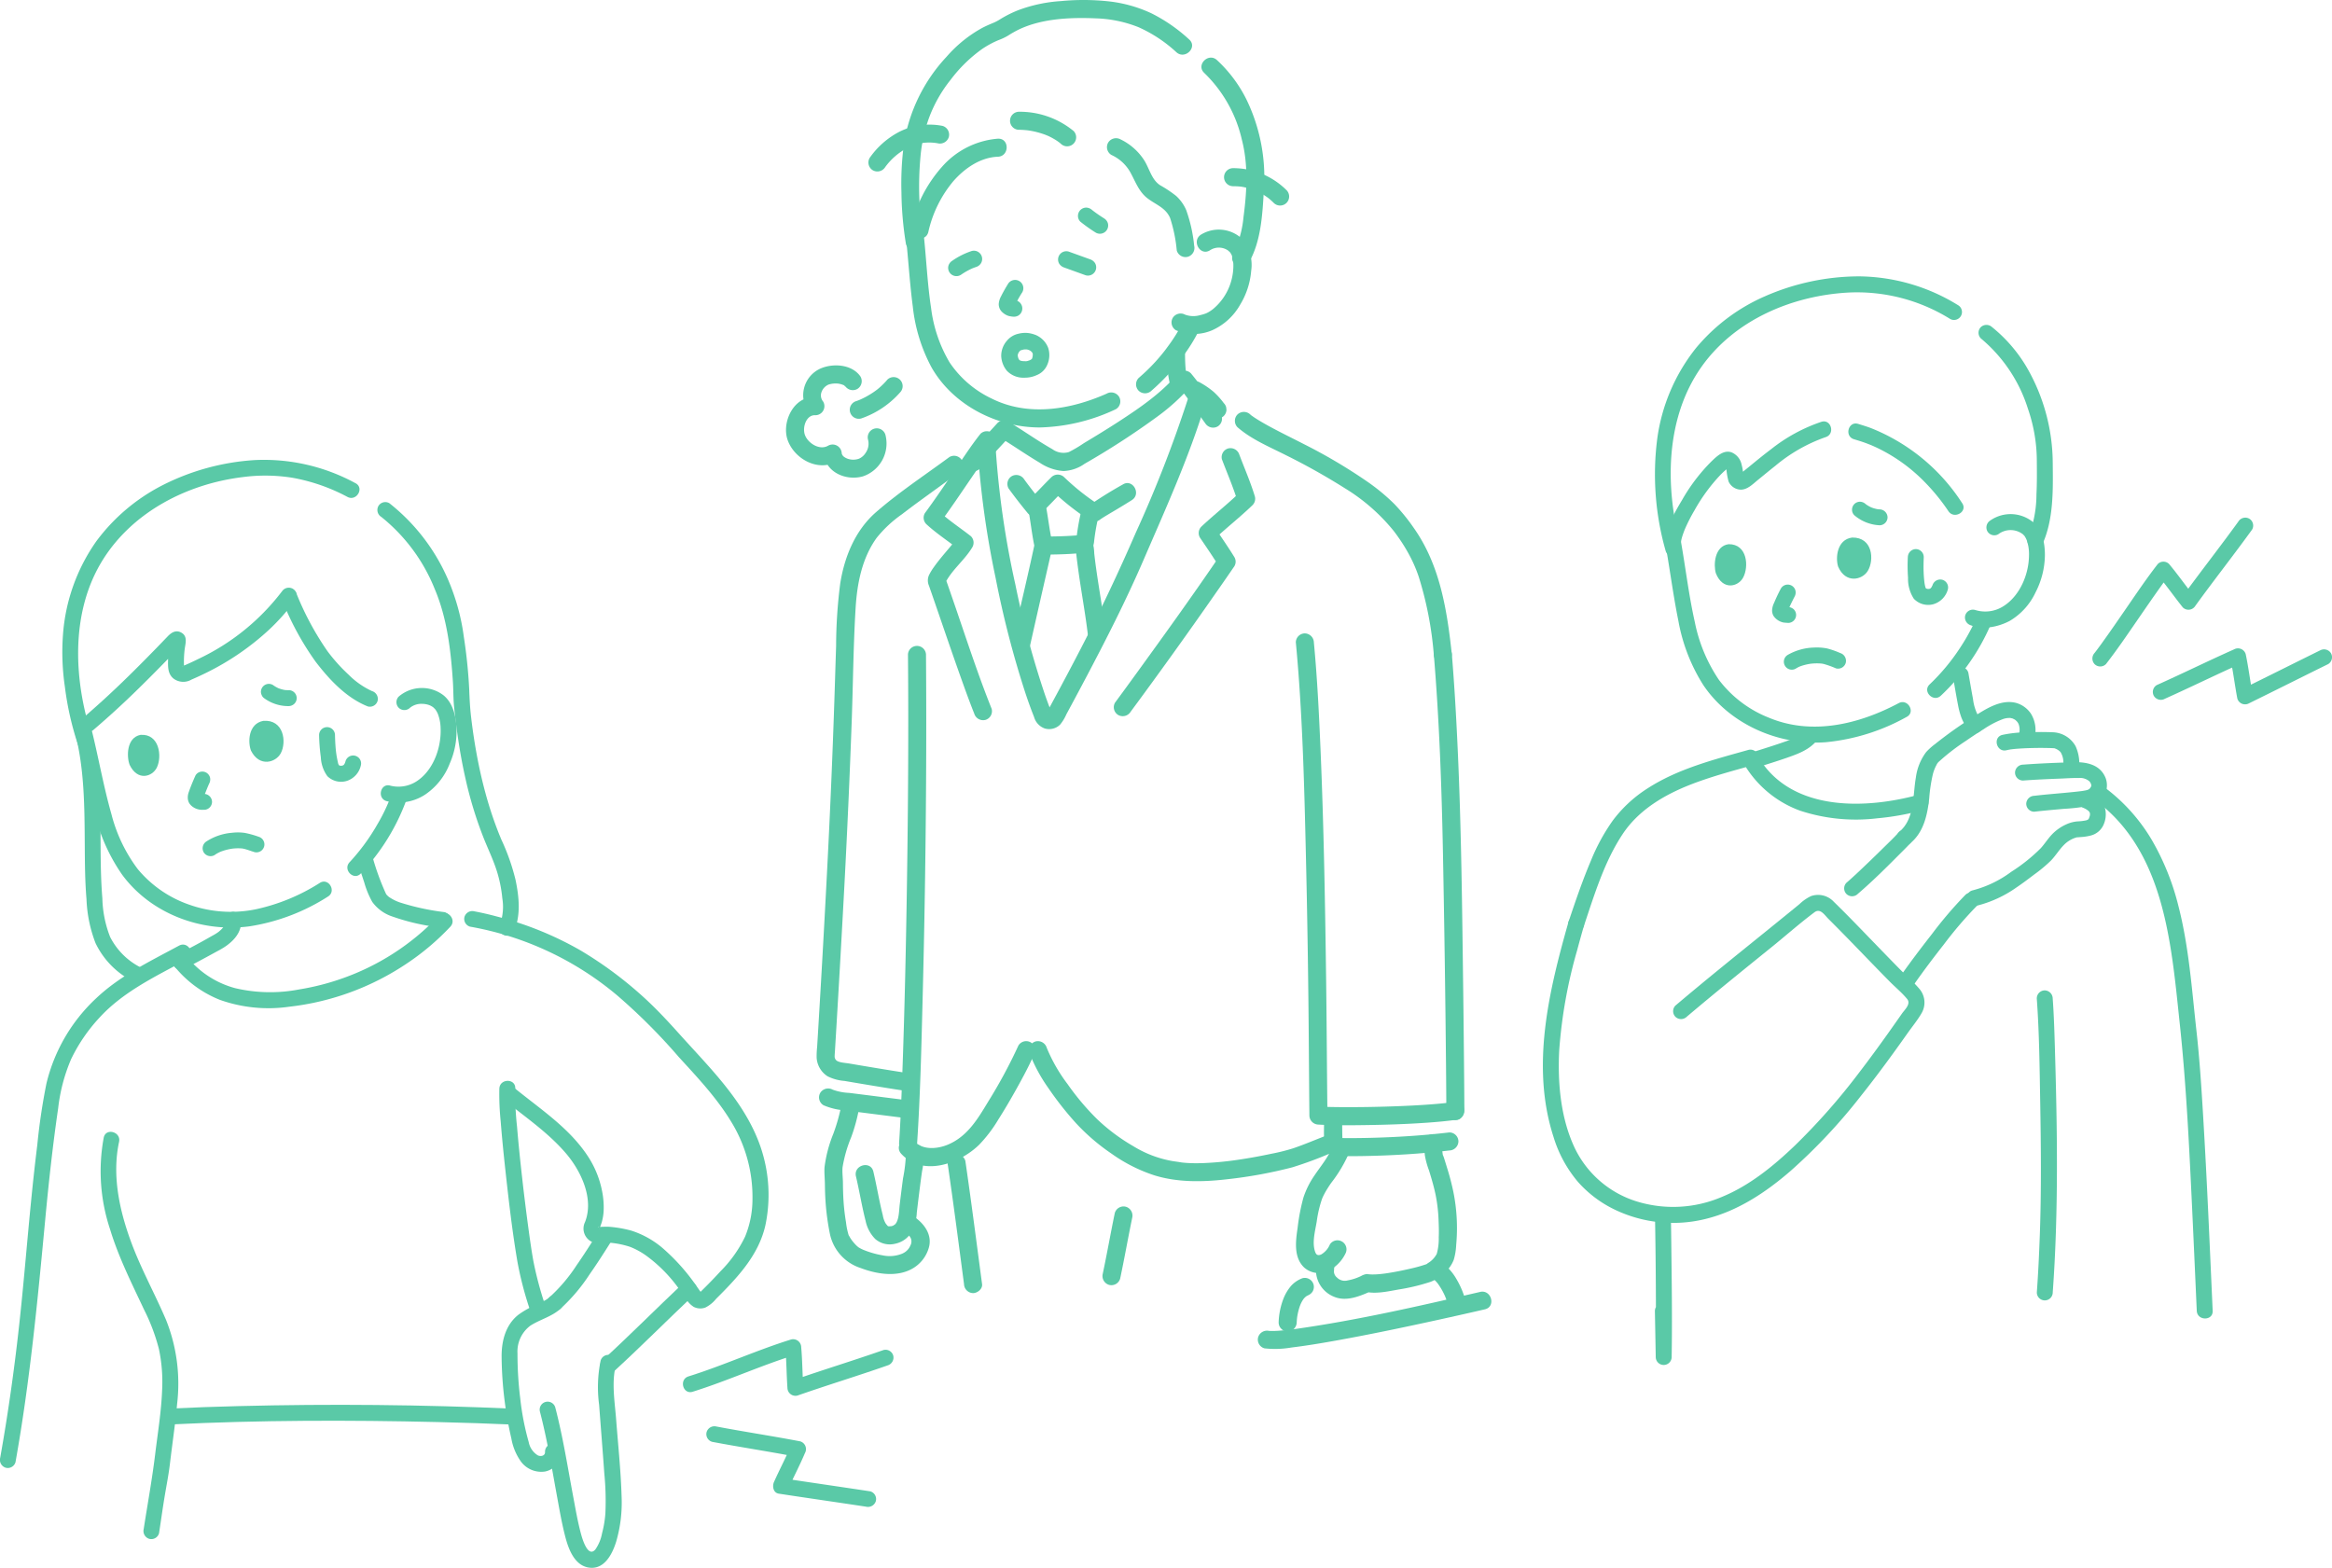 <svg xmlns="http://www.w3.org/2000/svg" xmlns:xlink="http://www.w3.org/1999/xlink" width="426.651" height="286.851" viewBox="0 0 426.651 286.851">
  <defs>
    <clipPath id="clip-path">
      <rect id="長方形_1276" data-name="長方形 1276" width="163.473" height="202.733" fill="#5ac9a7"/>
    </clipPath>
    <clipPath id="clip-path-2">
      <rect id="長方形_1277" data-name="長方形 1277" width="129.044" height="246.819" fill="#5ac9a7"/>
    </clipPath>
    <clipPath id="clip-path-3">
      <rect id="長方形_1278" data-name="長方形 1278" width="144.372" height="199.174" fill="#5ac9a7"/>
    </clipPath>
  </defs>
  <g id="グループ_1754" data-name="グループ 1754" transform="translate(-658 -2073.279)">
    <g id="グループ_1747" data-name="グループ 1747" transform="translate(658 2157.396)">
      <g id="グループ_1746" data-name="グループ 1746" clip-path="url(#clip-path)">
        <path id="パス_1182" data-name="パス 1182" d="M114.606,15.471a32.244,32.244,0,0,1,9.776,13.181c2.26,5.3,2.943,11.188,3.326,16.894.106,1.571.067,3.147.226,4.713q.249,2.456.6,4.9c.384,2.751.87,5.488,1.483,8.2A72.64,72.64,0,0,0,133.368,74.3c.811,2.026,1.77,3.993,2.417,6.082a24,24,0,0,1,.97,4.884,9.453,9.453,0,0,1-.389,4.647,1.5,1.5,0,0,0,.522,1.991,1.465,1.465,0,0,0,1.991-.522c1.287-3.027.953-6.328.3-9.481a39.075,39.075,0,0,0-2.6-7.387c.156.369-.012-.029-.051-.122q-.1-.249-.205-.5-.2-.484-.387-.972-.458-1.18-.871-2.378c-.67-1.943-1.249-3.916-1.754-5.908-.667-2.633-1.2-5.3-1.634-7.978q-.377-2.343-.649-4.7c-.187-1.621-.262-3.211-.325-4.837a93.5,93.5,0,0,0-1-9.762,38.784,38.784,0,0,0-2.038-8.289,35.911,35.911,0,0,0-11.588-16.108,1.465,1.465,0,0,0-1.991.522,1.49,1.49,0,0,0,.522,1.991" transform="translate(-44.853 -5.019)" fill="#5ac9a7"/>
        <path id="パス_1183" data-name="パス 1183" d="M22.6,81.138c1.753,6.782,1.745,13.826,1.792,20.784.022,3.234.041,6.476.314,9.7a24.825,24.825,0,0,0,1.658,8.067,15.2,15.2,0,0,0,6.819,6.968c1.647.89,3.118-1.621,1.468-2.513a12.692,12.692,0,0,1-5.621-5.593A20.586,20.586,0,0,1,27.61,111.5c-.539-6.535-.152-13.109-.535-19.652a59.9,59.9,0,0,0-1.664-11.487,1.456,1.456,0,0,0-2.806.773" transform="translate(-8.882 -31.244)" fill="#5ac9a7"/>
        <path id="パス_1184" data-name="パス 1184" d="M63.325,116.634a6.044,6.044,0,0,1,.783-.469c.068-.034.137-.067.206-.1.03-.014.263-.112.094-.044-.192.076.159-.058.159-.058.076-.028.152-.055.229-.081a10.065,10.065,0,0,1,1.02-.287q.246-.056.5-.1c.083-.015.167-.026.25-.041.229-.043-.348.033.051-.007.327-.033.655-.056.985-.059q.267,0,.533.015c.077,0,.153.01.23.018.041,0,.29.042.086.007-.228-.039.118.025.131.027.078.016.156.033.234.053.181.045.36.1.538.157.428.138.85.292,1.28.421a1.455,1.455,0,0,0,.773-2.805,16.638,16.638,0,0,0-2.569-.712,9.19,9.19,0,0,0-2.347-.016,10.1,10.1,0,0,0-4.632,1.568,1.488,1.488,0,0,0-.522,1.991,1.473,1.473,0,0,0,1.991.522" transform="translate(-24.076 -44.302)" fill="#5ac9a7"/>
        <path id="パス_1185" data-name="パス 1185" d="M75.569,84.265C74.984,82.8,75,79.332,77.812,78.8c3.755-.289,4.3,3.862,3.2,5.927-.9,1.691-3.887,2.611-5.443-.465" transform="translate(-29.642 -31.03)" fill="#5ac9a7"/>
        <path id="パス_1186" data-name="パス 1186" d="M38.915,88.482c-.552-1.469-.573-4.949,2-5.451C44.357,82.778,44.9,86.944,43.91,89c-.809,1.685-3.538,2.577-5-.52" transform="translate(-15.209 -32.697)" fill="#5ac9a7"/>
        <path id="パス_1187" data-name="パス 1187" d="M58.081,94.835c-.439.986-.86,1.985-1.211,3a2.876,2.876,0,0,0-.194,1.1,2.06,2.06,0,0,0,.272.973,2.442,2.442,0,0,0,.747.731,2.911,2.911,0,0,0,1.38.462c.2.021.388,0,.583.009a1.468,1.468,0,0,0,1.455-1.455A1.483,1.483,0,0,0,59.657,98.2c-.2-.005-.389.014-.583-.009l.387.052a1.548,1.548,0,0,1-.357-.1l.347.147a2.043,2.043,0,0,1-.35-.209l.295.228a.934.934,0,0,1-.135-.123l.227.294a.418.418,0,0,1-.052-.085q.073.175.147.348a.755.755,0,0,1-.044-.144c.017.129.035.258.052.387a1.137,1.137,0,0,1,0-.269c-.017.129-.035.258-.052.387a5.965,5.965,0,0,1,.381-1.172c.163-.426.336-.847.513-1.267l-.147.347c.1-.237.2-.473.307-.709a1.585,1.585,0,0,0,.147-1.121,1.486,1.486,0,0,0-.669-.869,1.47,1.47,0,0,0-1.121-.147,1.412,1.412,0,0,0-.869.669" transform="translate(-22.32 -37.065)" fill="#5ac9a7"/>
        <path id="パス_1188" data-name="パス 1188" d="M107.3,115.006a39,39,0,0,0,8.307-13.359,1.455,1.455,0,1,0-2.805-.774,32.2,32.2,0,0,1-2.429,5.069,37.549,37.549,0,0,1-5.13,7.007c-1.275,1.369.778,3.431,2.057,2.057" transform="translate(-41.29 -39.307)" fill="#5ac9a7"/>
        <path id="パス_1189" data-name="パス 1189" d="M72.445,4.291A34.964,34.964,0,0,0,54,.059,43.128,43.128,0,0,0,37.1,4.678a34.721,34.721,0,0,0-12.08,10.239A33.887,33.887,0,0,0,18.925,32a43.429,43.429,0,0,0,.35,9.561,55.084,55.084,0,0,0,2.408,10.617c.6,1.761,3.414,1.005,2.805-.773C20.873,40.837,20.095,28,26.281,18.2,31.81,9.448,41.736,4.4,51.83,3.17a31.367,31.367,0,0,1,9.083.126A34.073,34.073,0,0,1,70.976,6.8c1.657.869,3.129-1.641,1.469-2.513" transform="translate(-7.402 0)" fill="#5ac9a7"/>
        <path id="パス_1190" data-name="パス 1190" d="M67.5,108.565a35.843,35.843,0,0,1-11.627,4.818,22.791,22.791,0,0,1-12.24-.806,21.287,21.287,0,0,1-9.443-6.5A28.394,28.394,0,0,1,29.343,95.96c-1.48-5.2-2.389-10.564-3.715-15.806-.459-1.814-3.266-1.046-2.806.773,1.249,4.935,2.166,9.956,3.462,14.878a33.2,33.2,0,0,0,5.023,11.262c5.283,7.192,14.585,10.631,23.321,9.454a37.135,37.135,0,0,0,14.339-5.443c1.6-.975.135-3.492-1.469-2.513" transform="translate(-8.968 -31.16)" fill="#5ac9a7"/>
        <path id="パス_1191" data-name="パス 1191" d="M120.269,72.508a3.318,3.318,0,0,1,2.272-.72,3.864,3.864,0,0,1,1.285.242,2.725,2.725,0,0,1,.4.194,2.551,2.551,0,0,1,.281.182c.108.09.2.194.3.289.047.044.087.1.129.144-.179-.2-.05-.072-.012-.016a4.342,4.342,0,0,1,.431.756,7.676,7.676,0,0,1,.517,2.562c.175,3.4-1.158,7.43-3.982,9.531a6.127,6.127,0,0,1-5.177,1.092c-1.784-.583-2.548,2.225-.773,2.806a8.945,8.945,0,0,0,7.081-1.164,12.046,12.046,0,0,0,4.519-5.687,14.719,14.719,0,0,0,1.23-6.8c-.145-2.075-.689-4.341-2.379-5.708a6.514,6.514,0,0,0-8.176.242,1.467,1.467,0,0,0,0,2.057,1.485,1.485,0,0,0,2.057,0" transform="translate(-45.264 -27.128)" fill="#5ac9a7"/>
        <path id="パス_1192" data-name="パス 1192" d="M85.1,41.055a51.925,51.925,0,0,0,6.113,11.23c2.508,3.27,5.621,6.611,9.53,8.158a1.465,1.465,0,0,0,1.789-1.016,1.489,1.489,0,0,0-1.016-1.789,14.686,14.686,0,0,1-4.272-2.986,31.7,31.7,0,0,1-3.89-4.326,53.1,53.1,0,0,1-5.742-10.739,1.464,1.464,0,0,0-1.991-.522,1.493,1.493,0,0,0-.522,1.991" transform="translate(-33.449 -15.312)" fill="#5ac9a7"/>
        <path id="パス_1193" data-name="パス 1193" d="M61.121,39.3A41.389,41.389,0,0,1,45.8,51.661q-1.147.568-2.32,1.08a2.593,2.593,0,0,0-.359.155c-.288.2-.2-.1.04.1.008.007,0,.02.012.025q.088.428.039-.1-.005-.218-.007-.436a18.756,18.756,0,0,1,.148-2.717c.142-1.033.538-2.252-.574-2.916-.995-.595-1.841-.078-2.541.652q-.99,1.032-1.986,2.059-2.114,2.176-4.267,4.314c-3.007,2.98-6.091,5.86-9.308,8.61a1.467,1.467,0,0,0,0,2.058,1.485,1.485,0,0,0,2.057,0q4.113-3.517,7.973-7.3,2.015-1.967,3.987-3.976,1.011-1.027,2.014-2.063l.9-.927a6.533,6.533,0,0,1,.917-.978l-.735.2h.137l-.734-.2.12.063-.522-.523.077.113-.2-.734a10.631,10.631,0,0,1-.24,1.688,20,20,0,0,0-.13,2c-.02,1.207-.037,2.426.948,3.282a2.972,2.972,0,0,0,3.35.221q1.588-.68,3.13-1.461a48.1,48.1,0,0,0,11.062-7.667,38.006,38.006,0,0,0,4.846-5.5,1.467,1.467,0,0,0-.522-1.991,1.487,1.487,0,0,0-1.991.522" transform="translate(-9.553 -15.196)" fill="#5ac9a7"/>
        <path id="パス_1194" data-name="パス 1194" d="M107.72,119.864q.659,1.994,1.318,3.989A16.336,16.336,0,0,0,110.5,127.4a7.388,7.388,0,0,0,3.721,2.689,39.718,39.718,0,0,0,8.727,1.989,1.5,1.5,0,0,0,1.79-1.016,1.466,1.466,0,0,0-1.017-1.789,44.1,44.1,0,0,1-8.121-1.758,8.144,8.144,0,0,1-1.674-.78c-.155-.093-.308-.192-.453-.3.2.147-.041-.035-.1-.093-.1-.1-.2-.195-.292-.3q-.1-.122.051.072c-.042-.06-.082-.121-.119-.185a46.249,46.249,0,0,1-2.486-6.84c-.585-1.769-3.4-1.012-2.806.773" transform="translate(-42.393 -46.507)" fill="#5ac9a7"/>
        <path id="パス_1195" data-name="パス 1195" d="M61.716,137.893a3.35,3.35,0,0,1,.033.4c0,.04-.024.39,0,.187s-.035.134-.045.174-.162.4-.024.117a5.185,5.185,0,0,1-.315.542c-.144.222.062-.061-.048.059-.073.08-.144.162-.22.24a6.878,6.878,0,0,1-.54.489c-.121.1.138-.092-.077.056-.11.076-.219.153-.33.226-.377.247-.778.447-1.167.672-1.994,1.15-4.032,2.209-6.08,3.259a1.455,1.455,0,1,0,1.468,2.512c2.2-1.126,4.357-2.307,6.52-3.494,1.957-1.074,4.059-2.969,3.735-5.435a1.5,1.5,0,0,0-1.455-1.455c-.7.032-1.561.647-1.455,1.455" transform="translate(-20.555 -53.735)" fill="#5ac9a7"/>
        <path id="パス_1196" data-name="パス 1196" d="M79.467,70.361a7.441,7.441,0,0,0,4.367,1.354,1.517,1.517,0,0,0,1.029-.426A1.455,1.455,0,0,0,83.835,68.8,5.8,5.8,0,0,1,83,68.76l.387.052a6.381,6.381,0,0,1-1.595-.432l.347.147a5.993,5.993,0,0,1-1.2-.679,1.468,1.468,0,0,0-1.121-.147,1.486,1.486,0,0,0-.869.669,1.47,1.47,0,0,0-.147,1.121l.147.347a1.455,1.455,0,0,0,.522.522" transform="translate(-31.012 -26.645)" fill="#5ac9a7"/>
        <path id="パス_1197" data-name="パス 1197" d="M96.311,82.173a34.366,34.366,0,0,0,.318,4.039,6.368,6.368,0,0,0,1.194,3.465,3.567,3.567,0,0,0,3.6.858,3.838,3.838,0,0,0,2.514-2.77,1.455,1.455,0,1,0-2.805-.773c-.027.093-.056.182-.085.274-.1.306.154-.275,0,0-.045.082-.1.165-.138.249-.116.227.147-.146.032-.028-.066.068-.135.135-.2.2-.1.11.25-.131.02-.025a1.822,1.822,0,0,1-.179.1l.161-.069a2.082,2.082,0,0,0-.284.082c-.3.084.31.006-.008,0l-.3,0c-.269,0,.205.059.044,0-.061-.022-.371-.054-.153-.031.193.021-.015-.022-.087-.055-.27-.126.194.176-.01-.011s.129.256,0-.007q-.038-.065-.071-.135c-.046-.1-.032-.061.042.108a1.57,1.57,0,0,1-.171-.549c-.053-.207-.1-.417-.136-.627-.051-.259-.1-.519-.136-.779-.005-.035-.065-.465-.021-.13q-.025-.193-.047-.387c-.113-1-.159-2-.184-3.008a1.455,1.455,0,1,0-2.91,0" transform="translate(-37.931 -31.79)" fill="#5ac9a7"/>
        <path id="パス_1198" data-name="パス 1198" d="M50.656,288.847c16.261-.8,32.576-.817,48.849-.434q7.016.166,14.026.473c1.872.084,1.868-2.827,0-2.91q-25.238-1.128-50.53-.484-6.175.151-12.345.445c-1.863.092-1.875,3,0,2.91" transform="translate(-19.398 -112.35)" fill="#5ac9a7"/>
        <path id="パス_1199" data-name="パス 1199" d="M150.7,188.864a48.866,48.866,0,0,0,.247,6.022c.232,2.985.533,5.963.86,8.939.615,5.6,1.26,11.219,2.208,16.775a63.714,63.714,0,0,0,2.487,9.356c.589,1.768,3.4,1.01,2.806-.773a64.319,64.319,0,0,1-2.368-8.673c-.4-2.2-.7-4.424-1-6.643.025.184-.026-.191-.033-.243l-.064-.482q-.075-.574-.15-1.149-.148-1.151-.29-2.3-.3-2.395-.564-4.792c-.338-3.007-.65-6.017-.9-9.032a54.4,54.4,0,0,1-.326-7c.088-1.872-2.822-1.868-2.91,0" transform="translate(-59.342 -73.83)" fill="#5ac9a7"/>
        <path id="パス_1200" data-name="パス 1200" d="M162.919,280.534c1.332,5.1,2.174,10.279,3.122,15.455.456,2.49.886,5.015,1.525,7.465.578,2.212,1.646,5.179,4.232,5.627,2.885.5,4.374-2.456,5.079-4.736a25.6,25.6,0,0,0,.988-8.322c-.14-4.7-.642-9.4-1-14.085-.245-3.193-.877-6.808-.021-9.965a1.456,1.456,0,0,0-2.806-.773,24.2,24.2,0,0,0-.281,8.12c.309,4.176.65,8.35.946,12.529a51.188,51.188,0,0,1,.2,7.3,19.725,19.725,0,0,1-.608,3.653,7.617,7.617,0,0,1-1.214,2.957c-1.376,1.64-2.4-1.934-2.648-2.852-.6-2.222-.992-4.522-1.416-6.782-1.028-5.475-1.881-10.966-3.291-16.362a1.456,1.456,0,0,0-2.806.773" transform="translate(-64.143 -106.405)" fill="#5ac9a7"/>
        <path id="パス_1201" data-name="パス 1201" d="M160.134,252.568a4.585,4.585,0,0,1-.973.639c-.489.264-.993.5-1.5.733a16.417,16.417,0,0,0-3.148,1.773c-2.377,1.838-3.129,4.826-3.109,7.691a69.007,69.007,0,0,0,.83,10.051q.381,2.47.95,4.907a10.289,10.289,0,0,0,1.8,4.3,4.627,4.627,0,0,0,4.361,1.764,3.593,3.593,0,0,0,2.91-3.63,1.492,1.492,0,0,0-1.455-1.455,1.466,1.466,0,0,0-1.455,1.455c.061.747-.727.938-1.319.671a3.659,3.659,0,0,1-1.666-2.434,48.394,48.394,0,0,1-1.551-8,66.327,66.327,0,0,1-.5-8.214,5.908,5.908,0,0,1,2.367-5.089c1.768-1.136,3.95-1.648,5.508-3.1,1.371-1.281-.689-3.335-2.057-2.057" transform="translate(-59.631 -99.313)" fill="#5ac9a7"/>
        <path id="パス_1202" data-name="パス 1202" d="M167.587,246.748a32.515,32.515,0,0,0,5.349-6.336c1.4-1.99,2.7-4.046,4-6.1,1.006-1.586-1.511-3.047-2.512-1.468-1.272,2-2.54,4.012-3.9,5.957a29.606,29.606,0,0,1-5,5.891,1.466,1.466,0,0,0,0,2.057,1.485,1.485,0,0,0,2.057,0" transform="translate(-65.027 -91.436)" fill="#5ac9a7"/>
        <path id="パス_1203" data-name="パス 1203" d="M183.679,264.4c5.007-4.59,9.786-9.417,14.728-14.074,1.366-1.287-.695-3.342-2.057-2.058-4.943,4.658-9.722,9.484-14.728,14.074-1.383,1.268.678,3.321,2.057,2.057" transform="translate(-71.35 -97.617)" fill="#5ac9a7"/>
        <path id="パス_1204" data-name="パス 1204" d="M32.766,146.521c-5.247,2.843-10.788,5.482-15.163,9.63a31.279,31.279,0,0,0-9.11,15.616,113.253,113.253,0,0,0-1.669,11.224C6.4,186.4,6.03,189.82,5.692,193.24c-.7,7.064-1.272,14.14-2.021,21.2C2.755,223.083,1.56,231.7.03,240.259a1.5,1.5,0,0,0,1.016,1.789,1.466,1.466,0,0,0,1.789-1.016c2.629-14.7,4.043-29.516,5.438-44.369.641-6.819,1.381-13.626,2.371-20.4a31.842,31.842,0,0,1,2.363-8.96,30.652,30.652,0,0,1,5.184-7.593c4.4-4.812,10.4-7.614,16.044-10.673,1.646-.893.179-3.405-1.469-2.513" transform="translate(0 -57.632)" fill="#5ac9a7"/>
        <path id="パス_1205" data-name="パス 1205" d="M30.923,203.906a33.613,33.613,0,0,0,1.154,16.769c1.551,5.118,3.946,9.863,6.21,14.686a35.551,35.551,0,0,1,2.73,7.233,28.948,28.948,0,0,1,.587,7.487c-.149,3.948-.8,7.89-1.278,11.809-.553,4.56-1.387,9.084-2.094,13.645a1.5,1.5,0,0,0,1.016,1.789,1.465,1.465,0,0,0,1.789-1.016c.347-2.236.651-4.478,1.023-6.71.338-2.027.738-4.028.979-6.069.428-3.632.978-7.258,1.308-10.9A31.427,31.427,0,0,0,42.336,237.3c-2.056-4.821-4.615-9.408-6.424-14.335-2.131-5.806-3.5-12.132-2.183-18.285.39-1.826-2.414-2.606-2.806-.773" transform="translate(-11.943 -79.895)" fill="#5ac9a7"/>
        <path id="パス_1206" data-name="パス 1206" d="M51.426,145.693a20.285,20.285,0,0,0,8.991,7,26.546,26.546,0,0,0,12.651,1.252,48.246,48.246,0,0,0,21.556-7.926,45.709,45.709,0,0,0,7.946-6.726c1.274-1.371-.779-3.433-2.057-2.058a44.6,44.6,0,0,1-15.239,10.573,45.523,45.523,0,0,1-10.327,2.963,28.012,28.012,0,0,1-11.74-.221,16.924,16.924,0,0,1-9.269-6.329,1.5,1.5,0,0,0-1.991-.522,1.466,1.466,0,0,0-.522,1.991" transform="translate(-20.17 -53.871)" fill="#5ac9a7"/>
        <path id="パス_1207" data-name="パス 1207" d="M141.174,139.08a57.272,57.272,0,0,1,26.951,12.6,107.275,107.275,0,0,1,11.229,11.237c3.418,3.736,6.938,7.458,9.575,11.809a26.253,26.253,0,0,1,3.922,14.185,18.083,18.083,0,0,1-1.354,6.89A23.137,23.137,0,0,1,187,202.132q-1.358,1.485-2.785,2.906-.39.39-.785.777l-.1.1q-.362.3-.141.164c.041.028.125-.155.175-.017.143.4.071-.141.064-.026.005-.105-.172-.268-.238-.365q-.327-.485-.667-.96a36.89,36.89,0,0,0-5.772-6.522,16.564,16.564,0,0,0-6.092-3.5,21.638,21.638,0,0,0-3.576-.656,8.751,8.751,0,0,0-1.507-.039,4.278,4.278,0,0,0-1.012.105c.109-.267.28.259.235.238.084.039-.138.308.074-.089a4.2,4.2,0,0,0,.184-.452c.08-.211.155-.424.221-.641a9.329,9.329,0,0,0,.335-1.933,14.824,14.824,0,0,0-.3-3.862,17.717,17.717,0,0,0-2.716-6.48c-2.676-4-6.514-6.969-10.268-9.888-.921-.717-1.843-1.434-2.753-2.166a1.5,1.5,0,0,0-2.057,0,1.465,1.465,0,0,0,0,2.058c3.841,3.089,8,5.916,11.223,9.694,2.76,3.239,5.154,8.307,3.468,12.564a2.689,2.689,0,0,0,1.437,3.684,4.282,4.282,0,0,0,1.933.076,8.872,8.872,0,0,1,1.706.061,16.068,16.068,0,0,1,3.2.711,13.726,13.726,0,0,1,3.058,1.7,26.633,26.633,0,0,1,5.777,5.862c.449.584.876,1.184,1.291,1.793a4.383,4.383,0,0,0,1.472,1.607,2.653,2.653,0,0,0,2.133.139,5.838,5.838,0,0,0,1.969-1.589c3.88-3.869,7.784-7.954,9.028-13.466a27.1,27.1,0,0,0-1.523-16.026c-2.052-4.94-5.372-9.147-8.9-13.118-1.813-2.042-3.682-4.032-5.505-6.066-1.962-2.189-3.972-4.331-6.134-6.324a71.179,71.179,0,0,0-11.762-8.76,61.108,61.108,0,0,0-15.294-6.2q-2.054-.557-4.144-.952a1.494,1.494,0,0,0-1.789,1.017,1.468,1.468,0,0,0,1.017,1.789" transform="translate(-55.182 -53.658)" fill="#5ac9a7"/>
        <path id="パス_1208" data-name="パス 1208" d="M214.263,294.584c5.1.967,10.236,1.737,15.333,2.716l-.869-2.137c-.968,2.293-2.14,4.493-3.153,6.764-.336.753-.153,1.981.869,2.137,5.321.812,10.65,1.574,15.972,2.382a1.5,1.5,0,0,0,1.789-1.016,1.466,1.466,0,0,0-1.016-1.79c-5.322-.807-10.651-1.569-15.972-2.382l.869,2.137c1.014-2.272,2.186-4.472,3.154-6.764a1.478,1.478,0,0,0-.87-2.137c-5.1-.978-10.233-1.748-15.333-2.716a1.494,1.494,0,0,0-1.789,1.017,1.468,1.468,0,0,0,1.016,1.789" transform="translate(-83.967 -114.902)" fill="#5ac9a7"/>
        <path id="パス_1209" data-name="パス 1209" d="M207.918,275.048c6.352-1.982,12.423-4.787,18.779-6.755l-1.841-1.4c.222,2.479.221,4.972.392,7.453a1.471,1.471,0,0,0,1.842,1.4c5.474-1.914,11.026-3.6,16.5-5.52a1.492,1.492,0,0,0,1.016-1.79,1.468,1.468,0,0,0-1.789-1.016c-5.472,1.92-11.024,3.606-16.5,5.521l1.841,1.4c-.172-2.482-.17-4.975-.392-7.453a1.474,1.474,0,0,0-1.841-1.4c-6.356,1.969-12.427,4.773-18.779,6.755-1.781.556-1.021,3.366.773,2.806" transform="translate(-81.183 -104.535)" fill="#5ac9a7"/>
      </g>
    </g>
    <g id="グループ_1749" data-name="グループ 1749" transform="translate(801.806 2073.279)">
      <g id="グループ_1748" data-name="グループ 1748" clip-path="url(#clip-path-2)">
        <path id="パス_1210" data-name="パス 1210" d="M183.074,389.92c-11.163,2.585-22.411,5.168-33.763,6.774-.466.066.348-.044-.11.015l-.529.067c-.292.036-.584.07-.876.1-.514.056-1.029.1-1.546.14-.413.028-.827.048-1.241.046-.165,0-.33-.008-.495-.015-.062,0-.123-.013-.185-.015-.363-.011.409.062.169.024a1.7,1.7,0,0,0-2.031,1.153,1.664,1.664,0,0,0,1.154,2.031,17.526,17.526,0,0,0,4.923-.149c2.691-.327,5.366-.771,8.033-1.249,6.305-1.13,12.577-2.449,18.834-3.819q4.276-.937,8.541-1.922c2.069-.479,1.194-3.663-.878-3.184" transform="translate(-56.089 -153.548)" fill="#5ac9a7"/>
        <path id="パス_1211" data-name="パス 1211" d="M195.345,384.43a6.51,6.51,0,0,1,.772.851l-.258-.335a12.693,12.693,0,0,1,1.555,2.72l-.167-.395q.211.5.385,1.012a1.754,1.754,0,0,0,.759.986,1.651,1.651,0,0,0,2.425-1.864,16.025,16.025,0,0,0-1.424-3.12,9.674,9.674,0,0,0-1.712-2.191,1.74,1.74,0,0,0-1.167-.483,1.651,1.651,0,0,0-1.167,2.818" transform="translate(-76.748 -150.295)" fill="#5ac9a7"/>
        <path id="パス_1212" data-name="パス 1212" d="M160.138,363a3.849,3.849,0,0,1-1.586,1.844c-.687.3-.941.006-1.105-.433-.632-1.7-.008-3.856.279-5.622a21.575,21.575,0,0,1,.944-4.049c.042-.115.088-.229.133-.343-.154.39.012-.018.055-.108.133-.284.278-.562.432-.835.319-.566.676-1.111,1.041-1.648a25.287,25.287,0,0,0,3.566-6.153c.668-2.023-2.519-2.89-3.184-.878-.7,2.126-2.231,3.853-3.456,5.695a15.6,15.6,0,0,0-1.974,3.987,36.546,36.546,0,0,0-1.06,5.529c-.351,2.38-.757,5.376,1.187,7.242a4.045,4.045,0,0,0,4.423.634,6.942,6.942,0,0,0,3.154-3.2A1.652,1.652,0,0,0,160.138,363" transform="translate(-60.625 -135.336)" fill="#5ac9a7"/>
        <path id="パス_1213" data-name="パス 1213" d="M179.736,343.987c.043.75.083,1.5.161,2.25a15,15,0,0,0,.76,2.749c.456,1.486.9,2.979,1.212,4.5a28.811,28.811,0,0,1,.537,4.758c.041.981.073,1.966.026,2.947a10.25,10.25,0,0,1-.366,3.047,4.274,4.274,0,0,1-1.474,1.6,4.333,4.333,0,0,0-.384.268c-.071.069-.453.137.169-.064-.1.033-.2.078-.305.115a27.02,27.02,0,0,1-2.936.806c-1.285.3-2.58.559-3.884.766-.275.044-.55.085-.826.122.346-.046-.169.019-.2.022-.151.018-.3.035-.454.049a12.99,12.99,0,0,1-1.566.079c-.1,0-.209-.01-.313-.014-.384-.013.077.021.081.016s-1.067-.091-.59-.091a2.77,2.77,0,0,0-1.136.361,9.289,9.289,0,0,1-2.48.816,2,2,0,0,1-1.983-.554,1.392,1.392,0,0,1-.463-.69,1.033,1.033,0,0,1-.059-.4c-.005-.087.055-.741.01-.494a1.7,1.7,0,0,0-1.153-2.031,1.665,1.665,0,0,0-2.031,1.153,5.243,5.243,0,0,0,3.194,6.008c2.3.967,4.824-.155,6.935-1.09l-1.272.167c1.955.453,4.187-.056,6.116-.4a37.052,37.052,0,0,0,5.882-1.412,7.618,7.618,0,0,0,2.728-1.815,6.013,6.013,0,0,0,1.5-2.2,11.318,11.318,0,0,0,.453-2.757,33.4,33.4,0,0,0-.518-9.674,44.768,44.768,0,0,0-1.169-4.459q-.187-.616-.379-1.23-.092-.3-.185-.6c-.019-.064-.279-.744-.176-.338a12.627,12.627,0,0,1-.163-2.282,1.688,1.688,0,0,0-1.651-1.651,1.666,1.666,0,0,0-1.651,1.651" transform="translate(-63.012 -134.827)" fill="#5ac9a7"/>
        <path id="パス_1214" data-name="パス 1214" d="M151.993,393.847c.013-.278.034-.555.064-.832.009-.079.021-.158.029-.238-.055.555-.033.239-.014.116s.044-.273.07-.41a10.69,10.69,0,0,1,.507-1.845c.025-.066.056-.131.078-.2-.158.473-.085.2-.032.085q.1-.207.2-.409c.072-.132.147-.261.229-.387.043-.067.089-.134.135-.2s.193-.258.014-.024-.024.036.021-.016.1-.116.159-.172c.1-.1.207-.192.312-.287.142-.13-.341.238-.121.1.064-.041.126-.085.192-.125.135-.081.626-.289.087-.07a1.811,1.811,0,0,0,.986-.759,1.688,1.688,0,0,0,.167-1.272,1.668,1.668,0,0,0-2.031-1.153,5.3,5.3,0,0,0-2.136,1.466,8.334,8.334,0,0,0-1.353,2.307,13.171,13.171,0,0,0-.867,4.323,1.662,1.662,0,0,0,1.651,1.651,1.686,1.686,0,0,0,1.651-1.651" transform="translate(-58.56 -151.891)" fill="#5ac9a7"/>
        <path id="パス_1215" data-name="パス 1215" d="M14.727,332.449a32.7,32.7,0,0,1-1.51,5.446,24.336,24.336,0,0,0-1.609,6.127c-.064,1.033.061,2.108.072,3.145s.043,2.056.111,3.082a45.309,45.309,0,0,0,.827,6.077,8.359,8.359,0,0,0,5.586,6.126c3.016,1.147,6.875,1.775,9.76-.055a6.432,6.432,0,0,0,2.707-3.589c.7-2.3-.692-4.319-2.489-5.612a1.663,1.663,0,0,0-2.259.592,1.687,1.687,0,0,0,.592,2.259c.937.675,1.185,1.323.852,2.229.138-.376-.131.248-.184.339s-.1.167-.157.249c-.258.393.12-.121-.073.1a2.854,2.854,0,0,1-1.176.878,6.1,6.1,0,0,1-3.553.292,16.248,16.248,0,0,1-1.911-.447q-.44-.13-.872-.282c-.247-.087-.68-.259-.7-.267a6.826,6.826,0,0,1-1.092-.585c.309.212-.115-.124-.212-.221a9.121,9.121,0,0,1-.689-.77c-.105-.133-.256-.341-.384-.536-.063-.1-.415-.75-.309-.481a12.807,12.807,0,0,1-.515-2.457,38.251,38.251,0,0,1-.5-4.747c-.038-.817-.056-1.635-.062-2.453-.006-.941-.153-1.926-.069-2.862a24.908,24.908,0,0,1,1.575-5.495,31.192,31.192,0,0,0,1.426-5.2,1.7,1.7,0,0,0-1.153-2.031,1.663,1.663,0,0,0-2.031,1.153" transform="translate(-4.564 -130.459)" fill="#5ac9a7"/>
        <path id="パス_1216" data-name="パス 1216" d="M30.221,346.982a26.918,26.918,0,0,1-.535,4.618c-.212,1.589-.41,3.179-.6,4.77-.135,1.118-.113,3.027-.923,3.707.107-.089-.421.241-.193.136a2.24,2.24,0,0,1-.524.153c.162-.029-.273.012-.369,0a.3.3,0,0,1-.141-.03c-.158-.079-.024-.006.009.026a3.245,3.245,0,0,1-.224-.25,3.714,3.714,0,0,1-.242-.319,4.5,4.5,0,0,1-.493-1.454c-.668-2.642-1.1-5.334-1.725-7.985-.487-2.067-3.671-1.192-3.184.878.636,2.694,1.07,5.432,1.758,8.115a6.656,6.656,0,0,0,1.776,3.35,4.055,4.055,0,0,0,3.622.864,4.587,4.587,0,0,0,2.993-2.083,8.365,8.365,0,0,0,.982-3.614q.278-2.368.579-4.733c.145-1.137.219-1.712.381-2.819a17.7,17.7,0,0,0,.354-3.334,1.685,1.685,0,0,0-1.651-1.651,1.667,1.667,0,0,0-1.651,1.651" transform="translate(-8.281 -136.006)" fill="#5ac9a7"/>
        <path id="パス_1217" data-name="パス 1217" d="M114.981,105.039a22.864,22.864,0,0,0,.7,6.616,1.651,1.651,0,0,0,3.184-.878,12.075,12.075,0,0,1-.365-1.629c-.013-.081-.025-.162-.037-.243-.035-.229.015.085.019.146-.012-.147-.035-.293-.05-.439q-.045-.431-.074-.863c-.061-.9-.074-1.805-.074-2.709a1.651,1.651,0,0,0-3.3,0" transform="translate(-45.284 -40.718)" fill="#5ac9a7"/>
        <path id="パス_1218" data-name="パス 1218" d="M125.886,20.185a24.577,24.577,0,0,1,6.884,12.2c1.206,4.635.927,9.512.3,14.225a18.625,18.625,0,0,1-1.878,6.643,1.652,1.652,0,0,0,2.851,1.666c2.283-3.956,2.5-8.956,2.769-13.408A32.639,32.639,0,0,0,133.6,25.02a24.859,24.859,0,0,0-5.375-7.171c-1.554-1.447-3.893.883-2.335,2.335" transform="translate(-49.377 -6.85)" fill="#5ac9a7"/>
        <path id="パス_1219" data-name="パス 1219" d="M87.475,7.227a29.754,29.754,0,0,0-6.93-4.8A24.863,24.863,0,0,0,72.83.257,43.039,43.039,0,0,0,63.991.2a27.105,27.105,0,0,0-7.7,1.628,20.563,20.563,0,0,0-3.32,1.642,8.4,8.4,0,0,1-1.44.758c-.663.27-1.317.56-1.951.893A23.891,23.891,0,0,0,43.068,10.4a30.238,30.238,0,0,0-7.79,15.953,54.865,54.865,0,0,0-.45,8.872,62.368,62.368,0,0,0,.829,9.436,1.664,1.664,0,0,0,2.031,1.153,1.688,1.688,0,0,0,1.153-2.031,60.229,60.229,0,0,1-.531-15.105,27.951,27.951,0,0,1,1.568-7.128,25.158,25.158,0,0,1,3.956-6.963,26.343,26.343,0,0,1,5.76-5.627,16.91,16.91,0,0,1,3.02-1.629A10.155,10.155,0,0,0,54.4,6.476q.689-.445,1.415-.827c4.256-2.233,9.689-2.5,14.52-2.292a22.851,22.851,0,0,1,7.887,1.626A25.516,25.516,0,0,1,85.14,9.562c1.583,1.408,3.926-.919,2.335-2.335" transform="translate(-13.711 0)" fill="#5ac9a7"/>
        <path id="パス_1220" data-name="パス 1220" d="M108.463,109.2a37.134,37.134,0,0,0,5.711-6.228,30.344,30.344,0,0,0,2.96-4.752,1.651,1.651,0,1,0-2.851-1.666,30.106,30.106,0,0,1-2.857,4.61c-.4.556-.573.776-.973,1.269q-.624.768-1.29,1.5a34.642,34.642,0,0,1-3.034,2.932,1.666,1.666,0,0,0,0,2.335,1.685,1.685,0,0,0,2.335,0" transform="translate(-41.61 -37.712)" fill="#5ac9a7"/>
        <path id="パス_1221" data-name="パス 1221" d="M65.884,85.262c-.447.731-.877,1.476-1.258,2.244a3.49,3.49,0,0,0-.419,1.331,1.972,1.972,0,0,0,.628,1.552,3,3,0,0,0,1.2.713,4.984,4.984,0,0,0,.9.133l-.4-.054.067.01a1.648,1.648,0,0,0,1.166-.153,1.514,1.514,0,0,0,.543-2.07,1.467,1.467,0,0,0-.9-.7c-.241-.038-.482-.061-.724-.091l.4.054a1.479,1.479,0,0,1-.373-.1l.361.153a1.591,1.591,0,0,1-.278-.169l.307.236a1.644,1.644,0,0,1-.23-.219l.236.306a.39.39,0,0,1-.048-.083l.153.362a.641.641,0,0,1-.033-.138l.054.4a.935.935,0,0,1,0-.149l-.054.4a1.467,1.467,0,0,1,.089-.308l-.153.361a19.965,19.965,0,0,1,1.382-2.5,1.513,1.513,0,1,0-2.613-1.528" transform="translate(-25.286 -33.29)" fill="#5ac9a7"/>
        <path id="パス_1222" data-name="パス 1222" d="M72.836,98.233c-6.588,2.93-14.359,4.264-21.06.907a19.087,19.087,0,0,1-7.686-6.592,25.672,25.672,0,0,1-3.4-9.983c-.723-4.741-.885-9.575-1.451-14.339a1.7,1.7,0,0,0-1.651-1.651,1.661,1.661,0,0,0-1.651,1.651c.555,4.674.79,9.388,1.406,14.054a30.35,30.35,0,0,0,3.442,11.18c3.95,6.9,11.969,10.981,19.806,10.967A34.36,34.36,0,0,0,74.5,101.083a1.662,1.662,0,0,0,.592-2.259,1.691,1.691,0,0,0-2.259-.592" transform="translate(-14.151 -26.22)" fill="#5ac9a7"/>
        <path id="パス_1223" data-name="パス 1223" d="M123.4,73.081a2.954,2.954,0,0,1,3.375.1c-.2-.147.13.126.158.152.068.068.133.139.2.212q-.175-.235-.02-.018c.082.129.157.259.229.393s.059.119-.014-.048c.046.118.087.238.123.359a5.113,5.113,0,0,1,.176.78,9.263,9.263,0,0,1,.035,1.291,10.49,10.49,0,0,1-.635,3.181,10.239,10.239,0,0,1-3.125,4.4,6.769,6.769,0,0,1-.842.557c-.055.032-.529.256-.218.125a7.667,7.667,0,0,1-1.23.381,4.412,4.412,0,0,1-2.775-.079,1.7,1.7,0,0,0-2.259.592,1.665,1.665,0,0,0,.592,2.259,8.368,8.368,0,0,0,6.693-.028,11.071,11.071,0,0,0,5.049-4.648,14.106,14.106,0,0,0,2.017-6.177,7.46,7.46,0,0,0-1.554-5.763,6.225,6.225,0,0,0-7.635-.873c-1.777,1.152-.124,4.011,1.666,2.851" transform="translate(-45.826 -27.297)" fill="#5ac9a7"/>
        <path id="パス_1224" data-name="パス 1224" d="M53.587,41.857a15.226,15.226,0,0,0-10.284,5.2,25.141,25.141,0,0,0-5.638,10.994c-.51,2.063,2.674,2.943,3.184.878A21.83,21.83,0,0,1,45.5,49.544c2.079-2.323,4.882-4.261,8.086-4.385,2.118-.082,2.128-3.384,0-3.3" transform="translate(-14.812 -16.485)" fill="#5ac9a7"/>
        <path id="パス_1225" data-name="パス 1225" d="M97.689,44.786a7.556,7.556,0,0,1,3.422,3.107c.987,1.76,1.564,3.613,3.245,4.877,1.509,1.135,3.29,1.7,4.076,3.567a26.809,26.809,0,0,1,1.212,5.925,1.664,1.664,0,0,0,2.031,1.153,1.689,1.689,0,0,0,1.153-2.031,27.1,27.1,0,0,0-1.458-6.518,7.566,7.566,0,0,0-1.867-2.607,22.674,22.674,0,0,0-2.9-1.932c-1.537-.995-1.948-2.985-2.862-4.48a10.628,10.628,0,0,0-4.386-3.912,1.69,1.69,0,0,0-2.259.592,1.667,1.667,0,0,0,.592,2.259" transform="translate(-38.156 -16.436)" fill="#5ac9a7"/>
        <path id="パス_1226" data-name="パス 1226" d="M69.169,37.029c.41,0,.82.022,1.229.058.2.018.408.039.611.065-.367-.047.256.044.318.055a15.505,15.505,0,0,1,2.261.575c.163.055.325.112.486.173.061.023.619.26.277.107.344.153.683.316,1.013.5s.628.364.927.569c.062.043.519.392.193.13.133.107.263.216.391.329a1.651,1.651,0,0,0,2.335-2.334,15.53,15.53,0,0,0-10.041-3.526,1.651,1.651,0,0,0,0,3.3" transform="translate(-26.591 -13.283)" fill="#5ac9a7"/>
        <path id="パス_1227" data-name="パス 1227" d="M88.57,65.248a29.151,29.151,0,0,0,2.8,1.989,1.513,1.513,0,0,0,2.071-.543,1.526,1.526,0,0,0,.152-1.166,1.611,1.611,0,0,0-.7-.9A25.966,25.966,0,0,1,90.7,63.1l.306.237c-.1-.077-.2-.154-.3-.232a1.686,1.686,0,0,0-1.07-.443,1.541,1.541,0,0,0-1.07.443,1.522,1.522,0,0,0-.443,1.07,1.462,1.462,0,0,0,.443,1.07" transform="translate(-34.708 -24.68)" fill="#5ac9a7"/>
        <path id="パス_1228" data-name="パス 1228" d="M51.231,80.118a12.545,12.545,0,0,1,2.337-1.3l-.361.152q.421-.176.853-.323a1.6,1.6,0,0,0,.9-.7,1.513,1.513,0,0,0-.543-2.071,1.515,1.515,0,0,0-1.166-.152A13.851,13.851,0,0,0,49.7,77.505a1.626,1.626,0,0,0-.7.9,1.514,1.514,0,0,0,1.057,1.862,1.5,1.5,0,0,0,1.166-.153" transform="translate(-19.281 -29.801)" fill="#5ac9a7"/>
        <path id="パス_1229" data-name="パス 1229" d="M83.22,78.81l3.953,1.426a1.514,1.514,0,0,0,1.709-2.223,1.7,1.7,0,0,0-.9-.7l-3.953-1.426a1.514,1.514,0,0,0-1.709,2.223,1.7,1.7,0,0,0,.9.7" transform="translate(-32.34 -29.867)" fill="#5ac9a7"/>
        <path id="パス_1230" data-name="パス 1230" d="M71.435,100.94a5.316,5.316,0,0,0-1.747-.458,5.106,5.106,0,0,0-1.569.144A3.765,3.765,0,0,0,66,101.9,4.2,4.2,0,0,0,64.95,104.7a4.582,4.582,0,0,0,1.005,2.67,4.153,4.153,0,0,0,3.233,1.3,5.211,5.211,0,0,0,2.271-.476,3.472,3.472,0,0,0,1.905-1.861,4.332,4.332,0,0,0,.193-3.077,4.159,4.159,0,0,0-2.122-2.319,1.63,1.63,0,0,0-1.166-.153,1.514,1.514,0,0,0-.361,2.766,3.565,3.565,0,0,1,.339.179,1.829,1.829,0,0,0,.2.13c-.26-.113-.222-.185-.119-.091s.19.184.284.278c.207.208-.189-.308-.041-.053.04.069.082.139.124.207.151.244-.093-.287-.038-.1.02.067.044.13.061.2.013.049.058.328.019.05s-.01.012-.009.062c0,.126-.025.257-.021.382-.015-.378.041-.269.013-.119-.017.1-.038.19-.062.284-.015.054-.03.107-.047.16l-.027.079q-.084.223.062-.135c-.073.1-.093.263-.195.338,0,0,.272-.284.093-.138-.13.106-.212.095.1-.062-.125.064-.239.157-.366.223-.061.033-.124.061-.187.092-.269.135.28-.1.087-.038-.133.045-.264.094-.4.13-.114.031-.233.044-.347.075.413-.11.275-.032.122-.028-.046,0-.092,0-.139,0-.139,0-.278-.005-.417-.013-.076,0-.152-.009-.229-.016a.523.523,0,0,0-.142-.015c.038-.012.472.078.21.025-.166-.033-.322-.084-.485-.128-.2-.053.249.084.219.095s-.122-.059-.141-.069-.062-.034-.092-.052c-.162-.1-.181-.229.084.081-.06-.07-.144-.125-.207-.194-.23-.249.209.319.013.016-.055-.085-.093-.179-.146-.263-.1-.158.14.39.053.128-.025-.075-.052-.147-.074-.222-.04-.137-.067-.277-.1-.416-.068-.322.008.367.015.048,0-.056,0-.117,0-.173-.009-.312-.083.366-.01.064.013-.055.025-.11.04-.164a1.888,1.888,0,0,0,.079-.238c-.1.219-.12.277-.07.171.017-.037.035-.074.055-.11.075-.143.176-.267.256-.406-.184.319-.172.212-.092.128s.13-.142.2-.209c.032-.03.073-.059.1-.091-.271.3-.219.157-.078.069.04-.025.083-.045.123-.07.178-.111-.366.122-.084.041.19-.055.376-.11.569-.154.327-.074-.281.018-.062,0,.115-.008.227-.019.342-.021.065,0,.13,0,.195,0s.13.007.195.014c-.241-.036-.279-.04-.115-.012.062.016.127.027.189.043.1.025.512.189.1.009a1.658,1.658,0,0,0,1.166.153,1.546,1.546,0,0,0,.9-.7,1.53,1.53,0,0,0-.543-2.071" transform="translate(-25.579 -39.569)" fill="#5ac9a7"/>
        <path id="パス_1231" data-name="パス 1231" d="M133.765,54.069c.373,0,.746.006,1.118.036l.279.026c.447.04-.209-.039.047,0,.184.03.369.059.552.095a14.031,14.031,0,0,1,2.211.657c-.31-.116.147.067.247.114q.253.119.5.25.495.262.964.569.235.154.461.318c.033.024.336.258.168.124-.149-.119.081.068.106.089.305.253.6.523.876.8a1.651,1.651,0,0,0,2.334-2.334,13.819,13.819,0,0,0-9.863-4.052,1.651,1.651,0,0,0,0,3.3" transform="translate(-52.032 -19.994)" fill="#5ac9a7"/>
        <path id="パス_1232" data-name="パス 1232" d="M38.415,37.844a12.288,12.288,0,0,0-7.91,1.085,15.1,15.1,0,0,0-5.422,4.782,1.663,1.663,0,0,0,.592,2.259,1.688,1.688,0,0,0,2.259-.592,11.811,11.811,0,0,1,4.073-3.514,9.558,9.558,0,0,1,2.812-.9,8.859,8.859,0,0,1,2.719.064,1.692,1.692,0,0,0,2.031-1.153,1.666,1.666,0,0,0-1.153-2.031" transform="translate(-9.785 -14.812)" fill="#5ac9a7"/>
        <path id="パス_1233" data-name="パス 1233" d="M56.86,129.719c1.8-2,3.669-3.93,5.469-5.929l-2,.258c2.5,1.518,4.888,3.2,7.406,4.687a8.9,8.9,0,0,0,4.327,1.508,7.106,7.106,0,0,0,3.866-1.327,142.928,142.928,0,0,0,13.264-8.6,37.363,37.363,0,0,0,6.18-5.617H93.035c1.8,2.159,3.3,4.541,4.964,6.805a1.7,1.7,0,0,0,2.258.592,1.663,1.663,0,0,0,.592-2.259c-1.832-2.493-3.494-5.1-5.479-7.474a1.657,1.657,0,0,0-2.336,0c-2.984,3.567-6.936,6.275-10.8,8.791-2.112,1.374-4.264,2.686-6.423,3.982a24.712,24.712,0,0,1-2.758,1.635,3.453,3.453,0,0,1-3.024-.526c-2.751-1.566-5.33-3.408-8.033-5.052a1.67,1.67,0,0,0-2,.258c-1.8,2-3.669,3.93-5.468,5.928-1.418,1.575.909,3.918,2.335,2.335" transform="translate(-21.3 -44.065)" fill="#5ac9a7"/>
        <path id="パス_1234" data-name="パス 1234" d="M162.342,336.381c.106,1.732-.158,3.61.267,5.308.391,1.559,1.865,1.669,3.192,1.675q1.893.008,3.785-.024c5.251-.091,10.5-.408,15.719-1.02a1.7,1.7,0,0,0,1.651-1.651,1.661,1.661,0,0,0-1.651-1.651c-3.491.409-7,.685-10.509.852q-2.535.12-5.072.165-1.228.022-2.457.027-.6,0-1.2,0l-.528,0c-.193,0-.685-.128-.346.064l.592.592q.025.232-.022-.081-.053-.372.005.032c-.009-.147-.023-.294-.031-.442-.021-.41-.027-.821-.033-1.232-.013-.87-.007-1.742-.06-2.611a1.688,1.688,0,0,0-1.651-1.651,1.665,1.665,0,0,0-1.651,1.651" transform="translate(-63.936 -131.831)" fill="#5ac9a7"/>
        <path id="パス_1235" data-name="パス 1235" d="M34.5,334.885c3.955,4.262,10.708,1.786,14.243-1.669a25.365,25.365,0,0,0,3.519-4.634c1.189-1.871,2.307-3.787,3.384-5.724,1.111-2,2.2-4.024,3.125-6.115a1.7,1.7,0,0,0-.592-2.259,1.664,1.664,0,0,0-2.259.592,91.926,91.926,0,0,1-5.479,10.177c-1.919,3.17-3.768,6.362-7.318,7.9-1.969.853-4.7,1.108-6.288-.6-1.449-1.561-3.779.778-2.335,2.335" transform="translate(-13.408 -123.774)" fill="#5ac9a7"/>
        <path id="パス_1236" data-name="パス 1236" d="M73.38,316.339a29.207,29.207,0,0,0,3.464,6.464,59.512,59.512,0,0,0,5.086,6.465,37.708,37.708,0,0,0,6.522,5.589,28.8,28.8,0,0,0,7.785,3.938c4.271,1.329,8.845,1.245,13.346.725a83.412,83.412,0,0,0,11.942-2.188,71.266,71.266,0,0,0,7.068-2.62,1.7,1.7,0,0,0,1.153-2.031,1.663,1.663,0,0,0-2.031-1.153c-2.01.774-4,1.628-6.042,2.326a35.487,35.487,0,0,1-4.061,1.013q-2.989.64-6.015,1.086a59.483,59.483,0,0,1-6.32.609c-.967.036-1.936.041-2.9-.016q-.331-.019-.66-.049l-.318-.032c-.046,0-.372-.046-.165-.018.135.018-.274-.045-.37-.062-.344-.058-.689-.1-1.035-.15a20.3,20.3,0,0,1-7.428-2.77,35.03,35.03,0,0,1-6.554-4.883,46.27,46.27,0,0,1-5.455-6.455,29.592,29.592,0,0,1-3.824-6.668,1.694,1.694,0,0,0-2.031-1.153,1.665,1.665,0,0,0-1.153,2.031" transform="translate(-28.87 -123.765)" fill="#5ac9a7"/>
        <path id="パス_1237" data-name="パス 1237" d="M71.114,151.8c.49,2.457.717,4.966,1.259,7.413v-.878c-1.292,6.094-2.767,12.153-4.133,18.231-.465,2.069,2.717,2.953,3.184.878q1.488-6.626,3-13.246.5-2.183.992-4.366a3.633,3.633,0,0,0,.139-1.5c-.121-.7-.262-1.389-.379-2.087-.3-1.773-.529-3.563-.881-5.326a1.667,1.667,0,0,0-2.031-1.153,1.684,1.684,0,0,0-1.153,2.031" transform="translate(-26.858 -58.965)" fill="#5ac9a7"/>
        <path id="パス_1238" data-name="パス 1238" d="M77.364,165.045c2.209,0,4.438-.076,6.638-.289a1.78,1.78,0,0,0,1.167-.484A1.651,1.651,0,0,0,84,161.454c-2.2.213-4.429.287-6.638.289a1.651,1.651,0,0,0,0,3.3" transform="translate(-29.819 -63.585)" fill="#5ac9a7"/>
        <path id="パス_1239" data-name="パス 1239" d="M88.361,153.848a41.975,41.975,0,0,0-.832,4.826,6.516,6.516,0,0,0-.2,1.04,11.685,11.685,0,0,0,.132,1.444c.109,1.051.245,2.1.388,3.146.55,4.043,1.319,8.118,1.79,12.12a1.7,1.7,0,0,0,1.651,1.651,1.662,1.662,0,0,0,1.651-1.651c-.484-4.112-1.234-8.187-1.809-12.287q-.195-1.378-.346-2.763a9.521,9.521,0,0,0-.122-1.26c-.106-.426-.083.125-.02-.23.028-.161.067-.321.095-.483a37.126,37.126,0,0,1,.8-4.676c.636-2.032-2.55-2.9-3.184-.878" transform="translate(-34.395 -60.139)" fill="#5ac9a7"/>
        <path id="パス_1240" data-name="パス 1240" d="M57.891,129.191a165.54,165.54,0,0,0,3.243,23.215,177.47,177.47,0,0,0,5.537,21.354c.467,1.391.963,2.772,1.508,4.134a3.108,3.108,0,0,0,1.974,2.117,2.86,2.86,0,0,0,2.779-.695,7.8,7.8,0,0,0,1.15-1.882q.514-.954,1.027-1.908,1.191-2.217,2.369-4.441c3.81-7.2,7.524-14.481,10.755-21.967,4.039-9.357,8.275-18.679,11.248-28.445.619-2.037-2.566-2.908-3.184-.878A229.556,229.556,0,0,1,86.8,144.163c-3.13,7.213-6.476,14.3-10.094,21.278q-2.322,4.479-4.721,8.918-.478.888-.957,1.776a6.007,6.007,0,0,0-.415.769c-.108.3-.062.039.053.012s.215-.111.36-.088c-.016,0,.441.179.395.345.021-.078-.157-.393-.189-.472q-.175-.448-.345-.9-.376-1-.723-2a167.242,167.242,0,0,1-5.4-20.109,163.638,163.638,0,0,1-3.575-24.5,1.688,1.688,0,0,0-1.651-1.651,1.665,1.665,0,0,0-1.651,1.651" transform="translate(-22.799 -46.726)" fill="#5ac9a7"/>
        <path id="パス_1241" data-name="パス 1241" d="M97.774,365.359c-.765,3.7-1.418,7.416-2.2,11.11a1.691,1.691,0,0,0,1.153,2.031,1.668,1.668,0,0,0,2.031-1.153c.783-3.693,1.437-7.413,2.2-11.11a1.691,1.691,0,0,0-1.153-2.031,1.667,1.667,0,0,0-2.031,1.153" transform="translate(-37.624 -143.419)" fill="#5ac9a7"/>
        <path id="パス_1242" data-name="パス 1242" d="M48.859,350.5c1.05,7.21,1.983,14.437,2.94,21.66a1.7,1.7,0,0,0,1.651,1.651c.8,0,1.769-.761,1.651-1.651-1-7.516-1.965-15.036-3.058-22.538a1.661,1.661,0,0,0-2.031-1.153,1.693,1.693,0,0,0-1.153,2.031" transform="translate(-19.232 -137.223)" fill="#5ac9a7"/>
        <path id="パス_1243" data-name="パス 1243" d="M118.715,137.337c.955,2.533,2.047,5.023,2.834,7.616l.424-1.606c-2.259,2.183-4.747,4.124-7.037,6.274a1.665,1.665,0,0,0-.258,2c1.172,1.734,2.362,3.453,3.458,5.235V155.19c-4.9,7.2-10,14.274-15.114,21.328q-1.928,2.661-3.878,5.308a1.662,1.662,0,0,0,.592,2.259,1.69,1.69,0,0,0,2.259-.592q7.9-10.692,15.5-21.6,1.758-2.507,3.487-5.032a1.627,1.627,0,0,0,0-1.666c-1.1-1.782-2.286-3.5-3.458-5.235l-.258,2c2.291-2.151,4.779-4.092,7.037-6.275a1.646,1.646,0,0,0,.424-1.606c-.787-2.593-1.878-5.083-2.834-7.616a1.7,1.7,0,0,0-2.031-1.153,1.663,1.663,0,0,0-1.153,2.031" transform="translate(-38.952 -53.266)" fill="#5ac9a7"/>
        <path id="パス_1244" data-name="パス 1244" d="M51.93,130.63c-1.691,2.123-3.169,4.426-4.7,6.663-1.8,2.633-3.578,5.288-5.472,7.854a1.653,1.653,0,0,0,.258,2c1.814,1.682,3.9,3.03,5.842,4.555q-.128-1-.258-2c-.1.173-.213.341-.329.5q-.09.126-.183.25c-.187.25.25-.309-.108.136s-.749.909-1.129,1.36c-.836.991-1.676,1.985-2.427,3.043a10.227,10.227,0,0,0-.812,1.3A2.372,2.372,0,0,0,42.5,158.4q.483,1.374.956,2.751c1.613,4.672,3.2,9.352,4.859,14.009.795,2.232,1.6,4.464,2.478,6.663a1.7,1.7,0,0,0,2.031,1.153,1.662,1.662,0,0,0,1.153-2.031c-2.528-6.317-4.63-12.812-6.844-19.243-.542-1.575-1.084-3.15-1.639-4.721q-.084.636-.167,1.272c1.19-2.631,3.659-4.415,5.121-6.88a1.664,1.664,0,0,0-.258-2c-1.939-1.524-4.03-2.876-5.842-4.555l.258,2c1.854-2.513,3.6-5.11,5.358-7.687.877-1.283,1.754-2.568,2.641-3.844.36-.517.721-1.034,1.089-1.545q.2-.279.4-.555c.058-.078.119-.154.175-.233.179-.254-.265.335-.011.016a1.7,1.7,0,0,0,0-2.335,1.662,1.662,0,0,0-2.335,0" transform="translate(-16.355 -51.259)" fill="#5ac9a7"/>
        <path id="パス_1245" data-name="パス 1245" d="M26.1,114.317a13.4,13.4,0,0,1-1.169,1.207q-.325.3-.667.572a1.815,1.815,0,0,0-.2.156c.048-.053.271-.2.093-.074-.138.1-.276.2-.416.3a15.673,15.673,0,0,1-1.637,1q-.465.246-.945.461c-.044.02-.285.119-.061.029.244-.1-.065.025-.116.046q-.265.105-.533.2a1.651,1.651,0,0,0,.878,3.184,16.8,16.8,0,0,0,7.1-4.749,1.651,1.651,0,0,0-2.335-2.335" transform="translate(-7.573 -44.835)" fill="#5ac9a7"/>
        <path id="パス_1246" data-name="パス 1246" d="M121.6,118.119a15.112,15.112,0,0,1,1.852,1.182l-.335-.258a13.119,13.119,0,0,1,2.223,2.362,1.647,1.647,0,0,0,1.167.484,1.681,1.681,0,0,0,1.167-.484,1.66,1.66,0,0,0,.483-1.167c-.019-.146-.039-.292-.059-.439a1.652,1.652,0,0,0-.424-.729A14.268,14.268,0,0,0,125.808,117a15.176,15.176,0,0,0-2.545-1.734,1.72,1.72,0,0,0-1.272-.167,1.651,1.651,0,0,0-.395,3.017" transform="translate(-47.575 -45.31)" fill="#5ac9a7"/>
        <path id="パス_1247" data-name="パス 1247" d="M67.027,145.791q1.707,2.348,3.56,4.583a1.671,1.671,0,0,0,2.335,0c1.468-1.394,2.827-2.9,4.27-4.315H74.857a46.752,46.752,0,0,0,7.029,5.571,1.694,1.694,0,0,0,2-.258c-.426.334.027,0,.118-.064.171-.114.345-.222.519-.33.458-.282.921-.556,1.383-.83,1.231-.73,2.459-1.464,3.668-2.23,1.79-1.134.135-3.993-1.666-2.851a74.809,74.809,0,0,0-6.357,3.97l2-.258a42.334,42.334,0,0,1-6.36-5.055,1.678,1.678,0,0,0-2.335,0c-1.443,1.419-2.8,2.92-4.27,4.314h2.335q-1.585-1.909-3.044-3.915a1.7,1.7,0,0,0-2.259-.592,1.663,1.663,0,0,0-.592,2.259" transform="translate(-26.304 -56.419)" fill="#5ac9a7"/>
        <path id="パス_1248" data-name="パス 1248" d="M35.754,196.513c.116,13.939.027,27.881-.185,41.819-.179,11.747-.434,23.494-.862,35.234-.15,4.112-.308,8.227-.577,12.333a1.651,1.651,0,1,0,3.3,0c.573-8.745.778-17.522,1-26.281q.514-19.789.633-39.585.075-11.76-.013-23.52a1.652,1.652,0,0,0-3.3,0" transform="translate(-13.441 -76.767)" fill="#5ac9a7"/>
        <path id="パス_1249" data-name="パス 1249" d="M153.876,192.83c1.22,12.9,1.534,25.914,1.838,38.866q.42,17.843.541,35.692c.034,4,.058,8.006.1,12.009a1.687,1.687,0,0,0,1.651,1.651c2.927.166,5.869.133,8.8.089,3.721-.055,7.444-.179,11.156-.441,1.845-.13,3.684-.3,5.516-.562a1.661,1.661,0,0,0,1.153-2.031,1.7,1.7,0,0,0-2.031-1.153c-.32.045.178-.021-.154.021l-.547.067q-.539.063-1.08.116-1.233.123-2.469.212c-1.807.133-3.616.228-5.426.3q-5.339.217-10.685.189c-1.411-.01-2.822-.03-4.231-.11l1.651,1.651c-.1-8.284-.132-16.568-.242-24.852-.185-14.041-.428-28.085-1.024-42.115-.278-6.539-.6-13.084-1.218-19.6a1.7,1.7,0,0,0-1.651-1.651,1.663,1.663,0,0,0-1.651,1.651" transform="translate(-60.601 -75.295)" fill="#5ac9a7"/>
        <path id="パス_1250" data-name="パス 1250" d="M33.544,137.777c-4.49,3.314-9.215,6.419-13.43,10.086-3.821,3.325-5.783,8.156-6.565,13.068a91.608,91.608,0,0,0-.752,11.43c-.113,3.445-.214,6.891-.33,10.337q-.506,15.069-1.285,30.127-.722,14.063-1.568,28.12-.14,2.372-.285,4.744a15.282,15.282,0,0,0-.092,2.031,4.347,4.347,0,0,0,2.023,3.379,8.341,8.341,0,0,0,3.082.836q1.66.286,3.323.563c2,.333,3.994.663,5.994.975q.952.149,1.906.278c.886.119,1.651-.843,1.651-1.651a1.694,1.694,0,0,0-1.651-1.651c.721.1-.113-.019-.295-.047q-.508-.076-1.015-.157-1.333-.209-2.664-.428-3.189-.519-6.371-1.066c-.748-.129-1.974-.162-2.42-.615a.976.976,0,0,1-.27-.725c0-.3.033-.6.052-.9q.13-2.134.258-4.269.793-13.283,1.5-26.571.782-14.912,1.324-29.836c.242-6.823.289-13.672.706-20.487.273-4.461,1.179-9.086,3.852-12.783a22.189,22.189,0,0,1,4.61-4.3c2.19-1.691,4.443-3.3,6.681-4.929q1.855-1.347,3.7-2.706a1.7,1.7,0,0,0,.592-2.259,1.663,1.663,0,0,0-2.259-.592" transform="translate(-3.633 -54.168)" fill="#5ac9a7"/>
        <path id="パス_1251" data-name="パス 1251" d="M13.638,112.348c-1.561-2.3-5.142-2.514-7.476-1.417a5.35,5.35,0,0,0-2.209,7.648L5.378,116.1c-3.951-.285-6.273,4.621-5.053,7.921,1.271,3.439,5.625,5.818,9.048,3.8l-2.484-1.425c.327,3.451,4.055,5.067,7.167,4.2a6.346,6.346,0,0,0,4.127-7.622,1.652,1.652,0,0,0-3.184.878,2.907,2.907,0,0,1-.41,2.406,2.771,2.771,0,0,1-1.234,1.1,3.121,3.121,0,0,1-2.1,0,2.593,2.593,0,0,1-.7-.386,1.14,1.14,0,0,1-.362-.569,1.672,1.672,0,0,0-2.484-1.426c-1.551.913-3.668-.43-4.238-1.925-.541-1.417.24-3.766,1.909-3.645A1.661,1.661,0,0,0,6.8,116.914a1.743,1.743,0,0,1-.3-1.755,2.335,2.335,0,0,1,1.321-1.375,4.395,4.395,0,0,1,1.8-.152,4.749,4.749,0,0,1,.535.125c.005,0,.494.185.245.072a2.915,2.915,0,0,1,.406.225c-.326-.217.249.367-.027-.04a1.691,1.691,0,0,0,2.259.592,1.666,1.666,0,0,0,.592-2.259" transform="translate(0 -43.437)" fill="#5ac9a7"/>
        <path id="パス_1252" data-name="パス 1252" d="M175.175,168.712c-.869-8.095-2.16-16.349-6.959-23.147a35.575,35.575,0,0,0-3.559-4.386,36.7,36.7,0,0,0-5.139-4.224,97.219,97.219,0,0,0-11.415-6.734c-1.565-.809-3.148-1.583-4.711-2.395-.991-.515-1.977-1.043-2.942-1.606-.449-.262-.893-.531-1.328-.816-.179-.118-.354-.241-.53-.363-.265-.185-.063-.042-.009,0-.1-.078-.2-.16-.29-.243a1.691,1.691,0,0,0-2.334,0,1.666,1.666,0,0,0,0,2.335c2.538,2.222,5.858,3.594,8.844,5.105a120.349,120.349,0,0,1,10.767,6.037,34.819,34.819,0,0,1,8.984,7.853c.023.03.083.109.213.282s.27.364.4.547q.367.509.715,1.032.684,1.027,1.284,2.108a25.372,25.372,0,0,1,1.942,4.37,64.445,64.445,0,0,1,2.763,14.245,1.7,1.7,0,0,0,1.651,1.651,1.661,1.661,0,0,0,1.651-1.651" transform="translate(-53.358 -48.966)" fill="#5ac9a7"/>
        <path id="パス_1253" data-name="パス 1253" d="M197.792,279.979a2.487,2.487,0,0,0,.062.484,1.662,1.662,0,0,0,2.425.987c.973-.74.826-1.715.821-2.78q-.008-2.216-.03-4.432Q201,266.2,200.9,258.168c-.193-14.787-.335-29.584-1.01-44.357-.264-5.782-.589-11.565-1.067-17.334a1.694,1.694,0,0,0-1.651-1.651,1.664,1.664,0,0,0-1.651,1.651c.993,11.986,1.43,24.024,1.664,36.046q.384,19.72.57,39.444.026,2.909.045,5.817c0,.536.006,1.072.006,1.609,0,.273-.106,1.082.054.192l.758-.986h0l2.425.987c-.017-.062.065.6.056.394-.1-2.115-3.4-2.128-3.3,0" transform="translate(-77.001 -76.731)" fill="#5ac9a7"/>
        <path id="パス_1254" data-name="パス 1254" d="M10.785,331.616a12.135,12.135,0,0,0,3.914.945q1.868.233,3.737.47,3.917.5,7.834.992a1.659,1.659,0,0,0,1.651-1.651,1.692,1.692,0,0,0-1.651-1.651q-3.654-.458-7.308-.926l-3.45-.435a10.019,10.019,0,0,1-3.061-.6,1.7,1.7,0,0,0-2.259.592,1.665,1.665,0,0,0,.592,2.259" transform="translate(-3.93 -129.403)" fill="#5ac9a7"/>
      </g>
    </g>
    <g id="グループ_1751" data-name="グループ 1751" transform="translate(940.279 2123.841)">
      <g id="グループ_1750" data-name="グループ 1750" clip-path="url(#clip-path-3)">
        <path id="パス_1255" data-name="パス 1255" d="M39.845,65.611c.036-.332-.075.347,0,0,.016-.072.028-.143.044-.215.044-.2.1-.392.157-.586.122-.4.379-1.089.472-1.307a31.2,31.2,0,0,1,1.754-3.443,32.356,32.356,0,0,1,4.709-6.448,15.22,15.22,0,0,1,1.239-1.15,2.917,2.917,0,0,1,.429-.315c.1.1-.712.072-.624.007-.035.025.119.466.1.41a11.861,11.861,0,0,0,.4,2.229,2.521,2.521,0,0,0,2.144,1.468c1.269.058,2.309-1.041,3.227-1.785,1.054-.853,2.094-1.725,3.161-2.56a29.408,29.408,0,0,1,9.217-5.261c1.783-.552,1.022-3.361-.773-2.806a30.411,30.411,0,0,0-9.166,4.982c-1.226.923-2.417,1.887-3.6,2.859-.466.381-.93.764-1.4,1.137-.275.218-.138.115-.406.313-.036.027-.319.2-.321.235.01-.179.489.109.492.11.133.017.051.478.076-.01a3.054,3.054,0,0,0-.026-.407,7.31,7.31,0,0,0-.255-1.4,3.081,3.081,0,0,0-1.876-2.246c-1.457-.467-2.7.776-3.662,1.7a33.008,33.008,0,0,0-5.3,6.951c-1.358,2.272-2.846,4.863-3.134,7.542a1.464,1.464,0,0,0,1.455,1.455,1.488,1.488,0,0,0,1.455-1.455" transform="translate(-14.544 -17.239)" fill="#5ac9a7"/>
        <path id="パス_1256" data-name="パス 1256" d="M74.917,115.877c.118-.073.238-.144.362-.209.081-.042.162-.081.244-.121.032-.016.259-.111.084-.04s.061-.021.093-.033c.074-.027.148-.053.222-.079.172-.059.345-.112.519-.159a10.259,10.259,0,0,1,1.037-.225c.031-.005.3-.045.119-.021s.09-.009.122-.012c.189-.02.377-.035.567-.044a9.426,9.426,0,0,1,.988,0c.1.005.2.013.3.022.036,0,.3.028.1.007s.053.009.09.016q.111.019.22.042a16.769,16.769,0,0,1,2.28.816,1.462,1.462,0,0,0,1.789-1.016,1.493,1.493,0,0,0-1.016-1.789,15.571,15.571,0,0,0-2.389-.838,9.911,9.911,0,0,0-2.486-.162,10.192,10.192,0,0,0-4.712,1.334,1.455,1.455,0,0,0,1.469,2.513" transform="translate(-28.642 -44.115)" fill="#5ac9a7"/>
        <path id="パス_1257" data-name="パス 1257" d="M88.982,84.162c-.5-1.5-.276-4.966,2.57-5.326,3.771-.064,4.068,4.119,2.844,6.117-1,1.636-4.042,2.377-5.414-.791" transform="translate(-34.963 -31.049)" fill="#5ac9a7"/>
        <path id="パス_1258" data-name="パス 1258" d="M52.087,86.17c-.463-1.5-.276-4.982,2.329-5.33,3.454-.046,3.745,4.15,2.634,6.149-.91,1.636-3.691,2.365-4.963-.819" transform="translate(-20.436 -31.838)" fill="#5ac9a7"/>
        <path id="パス_1259" data-name="パス 1259" d="M70.785,93.767a31.879,31.879,0,0,0-1.371,2.94q.074-.174.147-.348a3.421,3.421,0,0,0-.383,1.413,2.016,2.016,0,0,0,.255.992,2.922,2.922,0,0,0,1.761,1.207c.31.055.612.06.923.088a1.461,1.461,0,0,0,1.029-.426,1.455,1.455,0,0,0,0-2.058,1.635,1.635,0,0,0-1.029-.426c-.163-.015-.327-.01-.49-.029l.387.052a1.6,1.6,0,0,1-.338-.089l.347.147A1.791,1.791,0,0,1,71.639,97l.295.228a1.835,1.835,0,0,1-.157-.141l.227.295a.65.65,0,0,1-.08-.136l.147.348a.549.549,0,0,1-.027-.1c.018.129.035.258.052.387a1,1,0,0,1,0-.221c-.018.129-.035.258-.052.387a2.139,2.139,0,0,1,.155-.513l-.147.347c.088-.2.17-.406.255-.608l-.147.347c.342-.81.733-1.6,1.139-2.385a1.541,1.541,0,0,0,.147-1.121,1.455,1.455,0,0,0-2.659-.347" transform="translate(-27.245 -36.652)" fill="#5ac9a7"/>
        <path id="パス_1260" data-name="パス 1260" d="M118.493,117a38.953,38.953,0,0,0,9.067-12.881,1.463,1.463,0,0,0-1.016-1.789,1.492,1.492,0,0,0-1.789,1.016c.117-.281-.073.152-.079.164-.043.093-.087.185-.132.278-.128.267-.262.531-.4.793q-.343.665-.706,1.318c-.458.829-.961,1.632-1.48,2.423a37.527,37.527,0,0,1-5.524,6.619c-1.358,1.294.7,3.35,2.057,2.057" transform="translate(-45.682 -40.281)" fill="#5ac9a7"/>
        <path id="パス_1261" data-name="パス 1261" d="M89.295,5.291A35.02,35.02,0,0,0,71.163,0,43.138,43.138,0,0,0,53.953,3.638a34.122,34.122,0,0,0-12.644,9.489,33.9,33.9,0,0,0-7.074,16.541,51.011,51.011,0,0,0,1.54,20.584,1.456,1.456,0,0,0,2.806-.773c-2.987-10.8-2.925-23.653,3.852-33.08C48.5,7.95,58.829,3.581,69,2.974A32.248,32.248,0,0,1,87.826,7.8a1.456,1.456,0,0,0,1.469-2.513" transform="translate(-13.307 0)" fill="#5ac9a7"/>
        <path id="パス_1262" data-name="パス 1262" d="M79.49,107.958c-7.271,3.863-15.867,5.959-23.763,2.658A21.232,21.232,0,0,1,46.6,103.7a28.936,28.936,0,0,1-4.418-10.611c-1.2-5.331-1.778-10.8-2.8-16.17A1.469,1.469,0,0,0,37.6,75.9a1.485,1.485,0,0,0-1.016,1.789c.962,5.054,1.574,10.177,2.6,15.218a32.673,32.673,0,0,0,4.54,11.716c4.849,7.242,13.885,11.145,22.474,10.481a37.677,37.677,0,0,0,14.768-4.635c1.654-.879.185-3.391-1.469-2.513" transform="translate(-14.394 -29.875)" fill="#5ac9a7"/>
        <path id="パス_1263" data-name="パス 1263" d="M62.408,143.588c2.07-.666,4.154-1.293,6.206-2.014,2.029-.713,4-1.445,5.411-3.164a1.5,1.5,0,0,0,0-2.057,1.466,1.466,0,0,0-2.057,0c-1.19,1.455-2.7,1.925-4.446,2.527-1.949.673-3.924,1.272-5.887,1.9a1.486,1.486,0,0,0-1.016,1.79,1.47,1.47,0,0,0,1.789,1.016" transform="translate(-23.854 -53.535)" fill="#5ac9a7"/>
        <path id="パス_1264" data-name="パス 1264" d="M149.065,216.974c.463,6.313.519,12.666.629,18.992.139,8.1.22,16.2-.072,24.307-.126,3.505-.291,7.011-.546,10.51a1.455,1.455,0,1,0,2.91,0c1.077-14.824.833-29.722.4-44.566-.091-3.082-.182-6.168-.407-9.243a1.49,1.49,0,0,0-1.455-1.455,1.467,1.467,0,0,0-1.455,1.455" transform="translate(-58.707 -84.881)" fill="#5ac9a7"/>
        <path id="パス_1265" data-name="パス 1265" d="M33.823,282.311q.192,10.547.175,21.1c0,1.663-.005,3.327-.033,4.991h2.91q-.083-4.2-.155-8.409c-.035-1.87-2.945-1.876-2.91,0q.077,4.2.155,8.409a1.456,1.456,0,0,0,2.91,0c.115-7.064.012-14.136-.072-21.2q-.03-2.445-.071-4.89c-.034-1.87-2.945-1.876-2.91,0" transform="translate(-13.316 -110.633)" fill="#5ac9a7"/>
        <path id="パス_1266" data-name="パス 1266" d="M165.661,155.911c13.071,9.348,14.247,26.461,15.811,41.074,1.227,11.464,1.753,22.99,2.3,34.5.287,6.036.547,12.072.82,18.108.085,1.865,3,1.875,2.91,0-.538-11.878-1.03-23.76-1.743-35.629-.312-5.175-.639-10.354-1.215-15.507-.862-7.712-1.383-15.523-3.343-23.059a46.084,46.084,0,0,0-4.872-12.015,32.826,32.826,0,0,0-9.2-9.99,1.467,1.467,0,0,0-1.991.522,1.487,1.487,0,0,0,.522,1.991" transform="translate(-64.961 -60.332)" fill="#5ac9a7"/>
        <path id="パス_1267" data-name="パス 1267" d="M61.311,147.039a19.729,19.729,0,0,0,9.818,7.795,32.724,32.724,0,0,0,14.12,1.386,48.27,48.27,0,0,0,8.321-1.5,1.456,1.456,0,0,0-.773-2.806c-9.645,2.631-22.822,3.087-28.974-6.345-1.02-1.562-3.539-.105-2.513,1.469" transform="translate(-24.052 -57.068)" fill="#5ac9a7"/>
        <path id="パス_1268" data-name="パス 1268" d="M123.766,119.716c.3,1.705.582,3.416.913,5.116a13.929,13.929,0,0,0,.632,2.342,9.315,9.315,0,0,0,1.418,2.422,1.457,1.457,0,0,0,2.057,0,1.5,1.5,0,0,0,0-2.057,8.822,8.822,0,0,1-1.364-3.81c-.3-1.593-.567-3.19-.85-4.786a1.462,1.462,0,0,0-1.79-1.016,1.494,1.494,0,0,0-1.016,1.789" transform="translate(-48.732 -46.423)" fill="#5ac9a7"/>
        <path id="パス_1269" data-name="パス 1269" d="M93.221,47.286c.6.184,1.2.364,1.79.57.463.162.92.339,1.375.523a.642.642,0,0,1,.11.046c.14.061.279.121.418.184q.445.2.881.415a30.626,30.626,0,0,1,7.858,5.58,37.176,37.176,0,0,1,4.863,5.857c1.042,1.544,3.564.09,2.513-1.468a35.41,35.41,0,0,0-16.768-13.77c-.747-.276-1.506-.507-2.267-.742-1.794-.55-2.561,2.257-.773,2.806" transform="translate(-36.314 -17.49)" fill="#5ac9a7"/>
        <path id="パス_1270" data-name="パス 1270" d="M133.5,75.436a3.7,3.7,0,0,1,4.481,0c.1.1.2.2.295.307.172.195-.063-.13.1.152a4.072,4.072,0,0,1,.365.751,7.871,7.871,0,0,1,.37,2.683c-.03,3.391-1.621,7.293-4.58,9.214a6.167,6.167,0,0,1-5.3.746,1.466,1.466,0,0,0-1.79,1.016,1.49,1.49,0,0,0,1.017,1.79c2.259.892,5.053.3,7.14-.806a11.924,11.924,0,0,0,4.721-5.233,15.157,15.157,0,0,0,1.7-6.727c.016-2.08-.393-4.463-1.985-5.949a6.49,6.49,0,0,0-8.008-.453,1.5,1.5,0,0,0-.522,1.991,1.465,1.465,0,0,0,1.991.522" transform="translate(-50.174 -28.259)" fill="#5ac9a7"/>
        <path id="パス_1271" data-name="パス 1271" d="M93.74,70.505a7.66,7.66,0,0,0,4.613,1.826,1.466,1.466,0,0,0,1.455-1.455,1.487,1.487,0,0,0-1.455-1.455c-.163-.007-.326-.021-.487-.041l.387.052a6.278,6.278,0,0,1-1.6-.442l.347.147a6.183,6.183,0,0,1-1.318-.769l.295.227q-.092-.072-.182-.147a1.558,1.558,0,0,0-1.029-.426,1.478,1.478,0,0,0-1.029.426,1.462,1.462,0,0,0-.426,1.029,1.428,1.428,0,0,0,.426,1.029" transform="translate(-36.751 -26.79)" fill="#5ac9a7"/>
        <path id="パス_1272" data-name="パス 1272" d="M110.125,83.786a31.429,31.429,0,0,0,.038,3.793,6.654,6.654,0,0,0,1.06,3.828,3.611,3.611,0,0,0,3.58,1,3.887,3.887,0,0,0,2.639-2.685,1.463,1.463,0,0,0-1.016-1.789,1.492,1.492,0,0,0-1.79,1.016c-.016.048-.033.1-.052.142q-.059.152.049-.115a1.522,1.522,0,0,0-.139.267c-.026.044-.147.3-.053.1.087-.181-.061.065-.115.116-.22.215-.014-.024.022,0a2.632,2.632,0,0,1-.273.154c-.01-.02.29-.093-.046-.01l-.1.021c-.13.022-.132.023,0,0s.125-.02-.007-.01h-.1c-.067,0-.135,0-.2-.01l.188.025a1.659,1.659,0,0,0-.291-.072c-.265-.07.224.161-.015-.008-.059-.042-.213-.206-.095-.05.162.215-.055-.1-.068-.085q.2.266.068.064l-.046-.088c.069.176.085.213.046.11-.019-.05-.036-.1-.052-.15a4.77,4.77,0,0,1-.136-.564c-.015-.08-.027-.159-.04-.239-.073-.45.03.288-.022-.161-.058-.494-.1-.989-.127-1.486-.053-1.04-.035-2.081.007-3.12a1.466,1.466,0,0,0-1.455-1.455,1.485,1.485,0,0,0-1.455,1.455" transform="translate(-43.357 -32.425)" fill="#5ac9a7"/>
        <path id="パス_1273" data-name="パス 1273" d="M131.908,17.118a27.439,27.439,0,0,1,8.625,12.891,29.4,29.4,0,0,1,1.618,9.338c.015,2.1.043,4.191-.065,6.285a21.422,21.422,0,0,1-1.47,7.79,1.5,1.5,0,0,0,.522,1.99,1.466,1.466,0,0,0,1.99-.522c2.126-4.6,1.984-10.028,1.937-14.995a35.244,35.244,0,0,0-4.747-17.468,27.065,27.065,0,0,0-6.352-7.367,1.5,1.5,0,0,0-2.057,0,1.466,1.466,0,0,0,0,2.057" transform="translate(-51.785 -5.77)" fill="#5ac9a7"/>
        <path id="パス_1274" data-name="パス 1274" d="M186.29,121.533c4.738-2.12,9.394-4.421,14.137-6.53l-2.137-.87c.515,2.435.81,4.91,1.276,7.354a1.472,1.472,0,0,0,2.137.869c4.832-2.372,9.641-4.791,14.47-7.169a1.469,1.469,0,0,0,.522-1.991,1.485,1.485,0,0,0-1.99-.522c-4.829,2.378-9.639,4.8-14.47,7.169l2.137.87c-.466-2.444-.761-4.919-1.275-7.354a1.477,1.477,0,0,0-2.137-.869c-4.743,2.109-9.4,4.41-14.137,6.53a1.466,1.466,0,0,0-.522,1.991,1.491,1.491,0,0,0,1.991.522" transform="translate(-72.512 -44.241)" fill="#5ac9a7"/>
        <path id="パス_1275" data-name="パス 1275" d="M168.33,99.634c2.1-2.7,4.014-5.537,5.954-8.35,1.031-1.5,2.061-2.993,3.105-4.479q.685-.976,1.382-1.943.33-.456.666-.907l.265-.353.169-.222c-.091.117-.087.111.014-.018h-2.057c1.6,1.908,3.021,3.955,4.579,5.893a1.471,1.471,0,0,0,2.285-.294c3.4-4.7,6.993-9.254,10.388-13.956a1.467,1.467,0,0,0-.522-1.991,1.487,1.487,0,0,0-1.991.522c-3.395,4.7-6.988,9.257-10.388,13.956l2.285-.295c-1.558-1.939-2.981-3.985-4.58-5.893a1.456,1.456,0,0,0-2.057,0c-2.052,2.631-3.917,5.408-5.81,8.153-1.041,1.511-2.082,3.022-3.137,4.523q-.706,1-1.424,2-.345.476-.7.947c-.092.125-.185.249-.279.372-.03.04-.369.482-.209.276a1.5,1.5,0,0,0,0,2.057,1.464,1.464,0,0,0,2.057,0" transform="translate(-65.324 -28.679)" fill="#5ac9a7"/>
        <path id="パス_1276" data-name="パス 1276" d="M93.409,178.779c2.9-2.474,5.6-5.209,8.286-7.9.449-.45.9-.9,1.332-1.369a1.488,1.488,0,0,0,0-2.058,1.47,1.47,0,0,0-2.057,0c-.95,1.048-1.984,2.026-2.991,3.017-1.508,1.483-3.027,2.954-4.572,4.4-.674.63-1.352,1.26-2.054,1.859a1.467,1.467,0,0,0,0,2.057,1.485,1.485,0,0,0,2.057,0" transform="translate(-35.812 -65.782)" fill="#5ac9a7"/>
        <path id="パス_1277" data-name="パス 1277" d="M149.174,158.607a3.409,3.409,0,0,1,1.124.646,1.655,1.655,0,0,1,.21.307c-.048-.076,0,.068,0,.052a1.2,1.2,0,0,1-.085.714c-.018.065-.15.428-.086.289.078-.17-.227.307-.03.067a1.11,1.11,0,0,1-.613.283,8.735,8.735,0,0,1-1.342.16,6.044,6.044,0,0,0-2.157.547,8.37,8.37,0,0,0-2.619,1.839c-.751.789-1.327,1.72-2.056,2.526a31.133,31.133,0,0,1-5.406,4.323,20.287,20.287,0,0,1-7.019,3.379c-1.825.416-1.053,3.222.773,2.806a21.639,21.639,0,0,0,7.179-3.307c1.113-.749,2.186-1.555,3.251-2.37a26.1,26.1,0,0,0,3.1-2.583c.867-.907,1.509-2,2.4-2.887a5.268,5.268,0,0,1,2.266-1.336c.227-.06-.239.006.145-.016.19-.011.381-.028.57-.045a9.092,9.092,0,0,0,2-.314,3.477,3.477,0,0,0,2.151-1.775,4.664,4.664,0,0,0,.369-3.119,4.3,4.3,0,0,0-2.654-2.7,1.505,1.505,0,0,0-1.991.522,1.465,1.465,0,0,0,.522,1.991" transform="translate(-50.433 -61.412)" fill="#5ac9a7"/>
        <path id="パス_1278" data-name="パス 1278" d="M138.782,140.864c.225-.056.451-.1.678-.137.376-.068-.133.008.182-.027.139-.016.278-.033.418-.047.628-.064,1.258-.105,1.888-.136q2.119-.1,4.242-.061c.3.006.608.014.912.026l.373.017c.289.012-.2-.1.11.028a2.546,2.546,0,0,1,1.078.689,3.65,3.65,0,0,1,.51,1.76c-.034-.253.059.746.044.246,0,.156-.115.275.005.065a4.062,4.062,0,0,1-.3.448,1.464,1.464,0,0,0,.522,1.991,1.491,1.491,0,0,0,1.991-.522,3.138,3.138,0,0,0,.648-2.175,7.661,7.661,0,0,0-.673-2.891,4.954,4.954,0,0,0-4.249-2.561c-1.568-.066-3.142-.053-4.71.009a22.247,22.247,0,0,0-4.447.473c-1.817.451-1.047,3.258.773,2.806" transform="translate(-53.945 -54.166)" fill="#5ac9a7"/>
        <path id="パス_1279" data-name="パス 1279" d="M131.947,135.244a5.7,5.7,0,0,0-.6-4.633,4.847,4.847,0,0,0-2.73-1.972c-2.844-.729-5.708,1.233-7.991,2.682a75.92,75.92,0,0,0-6.794,4.837,11.494,11.494,0,0,0-1.661,1.492,9.9,9.9,0,0,0-1.874,4.667c-.591,3.346-.174,7.578-3.079,9.948a1.464,1.464,0,0,0,0,2.057,1.489,1.489,0,0,0,2.057,0c2.459-2.006,3.137-5.206,3.465-8.209a28.888,28.888,0,0,1,.648-4.337,7.243,7.243,0,0,1,.678-1.768,1.857,1.857,0,0,1,.529-.69,38.83,38.83,0,0,1,4.86-3.731c1.07-.743,2.157-1.464,3.267-2.149a16.61,16.61,0,0,1,3.4-1.792,3.526,3.526,0,0,1,1.551-.24c-.215-.017.3.072.418.113-.258-.088.215.12.321.184-.008,0,.3.228.155.109s.156.158.179.183a1.873,1.873,0,0,1,.352.526,3.05,3.05,0,0,1,.041,1.948c-.442,1.819,2.363,2.595,2.806.773" transform="translate(-42.06 -50.602)" fill="#5ac9a7"/>
        <path id="パス_1280" data-name="パス 1280" d="M146.01,155.7c1.8-.214,3.608-.358,5.412-.526a34.394,34.394,0,0,0,4.8-.58,3.8,3.8,0,0,0,2.87-5.022c-.983-2.536-3.551-3.012-5.985-2.928-3.051.1-6.1.215-9.149.443a1.491,1.491,0,0,0-1.455,1.455,1.467,1.467,0,0,0,1.455,1.455c2.294-.172,4.592-.271,6.891-.359,1.1-.042,2.207-.127,3.307-.105a2.618,2.618,0,0,1,1.948.6c.352.4.462.85.216,1.184-.292.395-.738.458-1.326.558-.1.018-.211.033-.316.049-.275.041.195-.023-.108.013q-.516.063-1.034.118c-.765.081-1.531.153-2.3.224-1.742.161-3.487.3-5.225.509a1.5,1.5,0,0,0-1.455,1.455,1.464,1.464,0,0,0,1.455,1.455" transform="translate(-56.123 -57.75)" fill="#5ac9a7"/>
        <path id="パス_1281" data-name="パス 1281" d="M40.605,142.889c-6.348,1.788-12.957,3.458-18.547,7.1a23.917,23.917,0,0,0-6.294,5.854,35.912,35.912,0,0,0-3.987,7.33c-1.552,3.65-2.826,7.408-4.088,11.166-.6,1.778,2.212,2.542,2.806.773,1.917-5.709,3.727-11.733,7.083-16.8,3.174-4.792,8.35-7.609,13.651-9.533,3.326-1.208,6.747-2.124,10.15-3.082a1.456,1.456,0,0,0-.773-2.807" transform="translate(-2.996 -56.252)" fill="#5ac9a7"/>
        <path id="パス_1282" data-name="パス 1282" d="M4.693,191.6C1.1,204.242-2.234,218.022,1.94,230.95A23.121,23.121,0,0,0,6.419,239.2a21.283,21.283,0,0,0,6.569,4.993,24.687,24.687,0,0,0,16.9,1.751c5.8-1.446,10.891-4.834,15.366-8.7a102.208,102.208,0,0,0,12.971-13.833c2-2.507,3.924-5.07,5.807-7.664q1.368-1.886,2.711-3.79c.858-1.215,1.858-2.417,2.588-3.712a3.849,3.849,0,0,0-.471-4.394c-1.052-1.234-2.323-2.327-3.464-3.482-1.938-1.965-3.853-3.953-5.774-5.935-2.1-2.171-4.2-4.353-6.37-6.459a3.921,3.921,0,0,0-4.19-1.069,7.9,7.9,0,0,0-2.12,1.469q-1.033.847-2.069,1.689c-5.5,4.481-11.05,8.9-16.515,13.431q-2.063,1.71-4.109,3.441a1.467,1.467,0,0,0,0,2.057,1.485,1.485,0,0,0,2.057,0c5.123-4.338,10.348-8.554,15.569-12.774,2.6-2.1,5.132-4.352,7.813-6.353,1.061-.791,1.818.473,2.528,1.184q1.513,1.511,3.009,3.039c1.8,1.834,3.576,3.685,5.364,5.527q1.414,1.456,2.838,2.9c1.05,1.064,2.279,2.071,3.223,3.227.732.9-.447,1.934-.958,2.664q-1.246,1.78-2.5,3.55c-1.725,2.42-3.478,4.821-5.286,7.18a116.932,116.932,0,0,1-11.821,13.423c-3.935,3.765-8.317,7.341-13.408,9.412a22.625,22.625,0,0,1-15.392.833,18.712,18.712,0,0,1-11.4-9.689c-2.628-5.486-3.206-11.958-2.9-17.954a88.872,88.872,0,0,1,3.27-18.3c.4-1.5.818-3,1.243-4.488a1.456,1.456,0,0,0-2.806-.773" transform="translate(0 -73.52)" fill="#5ac9a7"/>
        <path id="パス_1283" data-name="パス 1283" d="M110.572,202.533c1.685-2.4,3.453-4.737,5.263-7.039a72.645,72.645,0,0,1,5.98-6.993c1.336-1.316-.722-3.373-2.057-2.057a73.691,73.691,0,0,0-6.106,7.153c-1.917,2.447-3.8,4.924-5.592,7.468a1.468,1.468,0,0,0,.522,1.991,1.487,1.487,0,0,0,1.991-.522" transform="translate(-42.476 -73.263)" fill="#5ac9a7"/>
      </g>
    </g>
  </g>
</svg>
